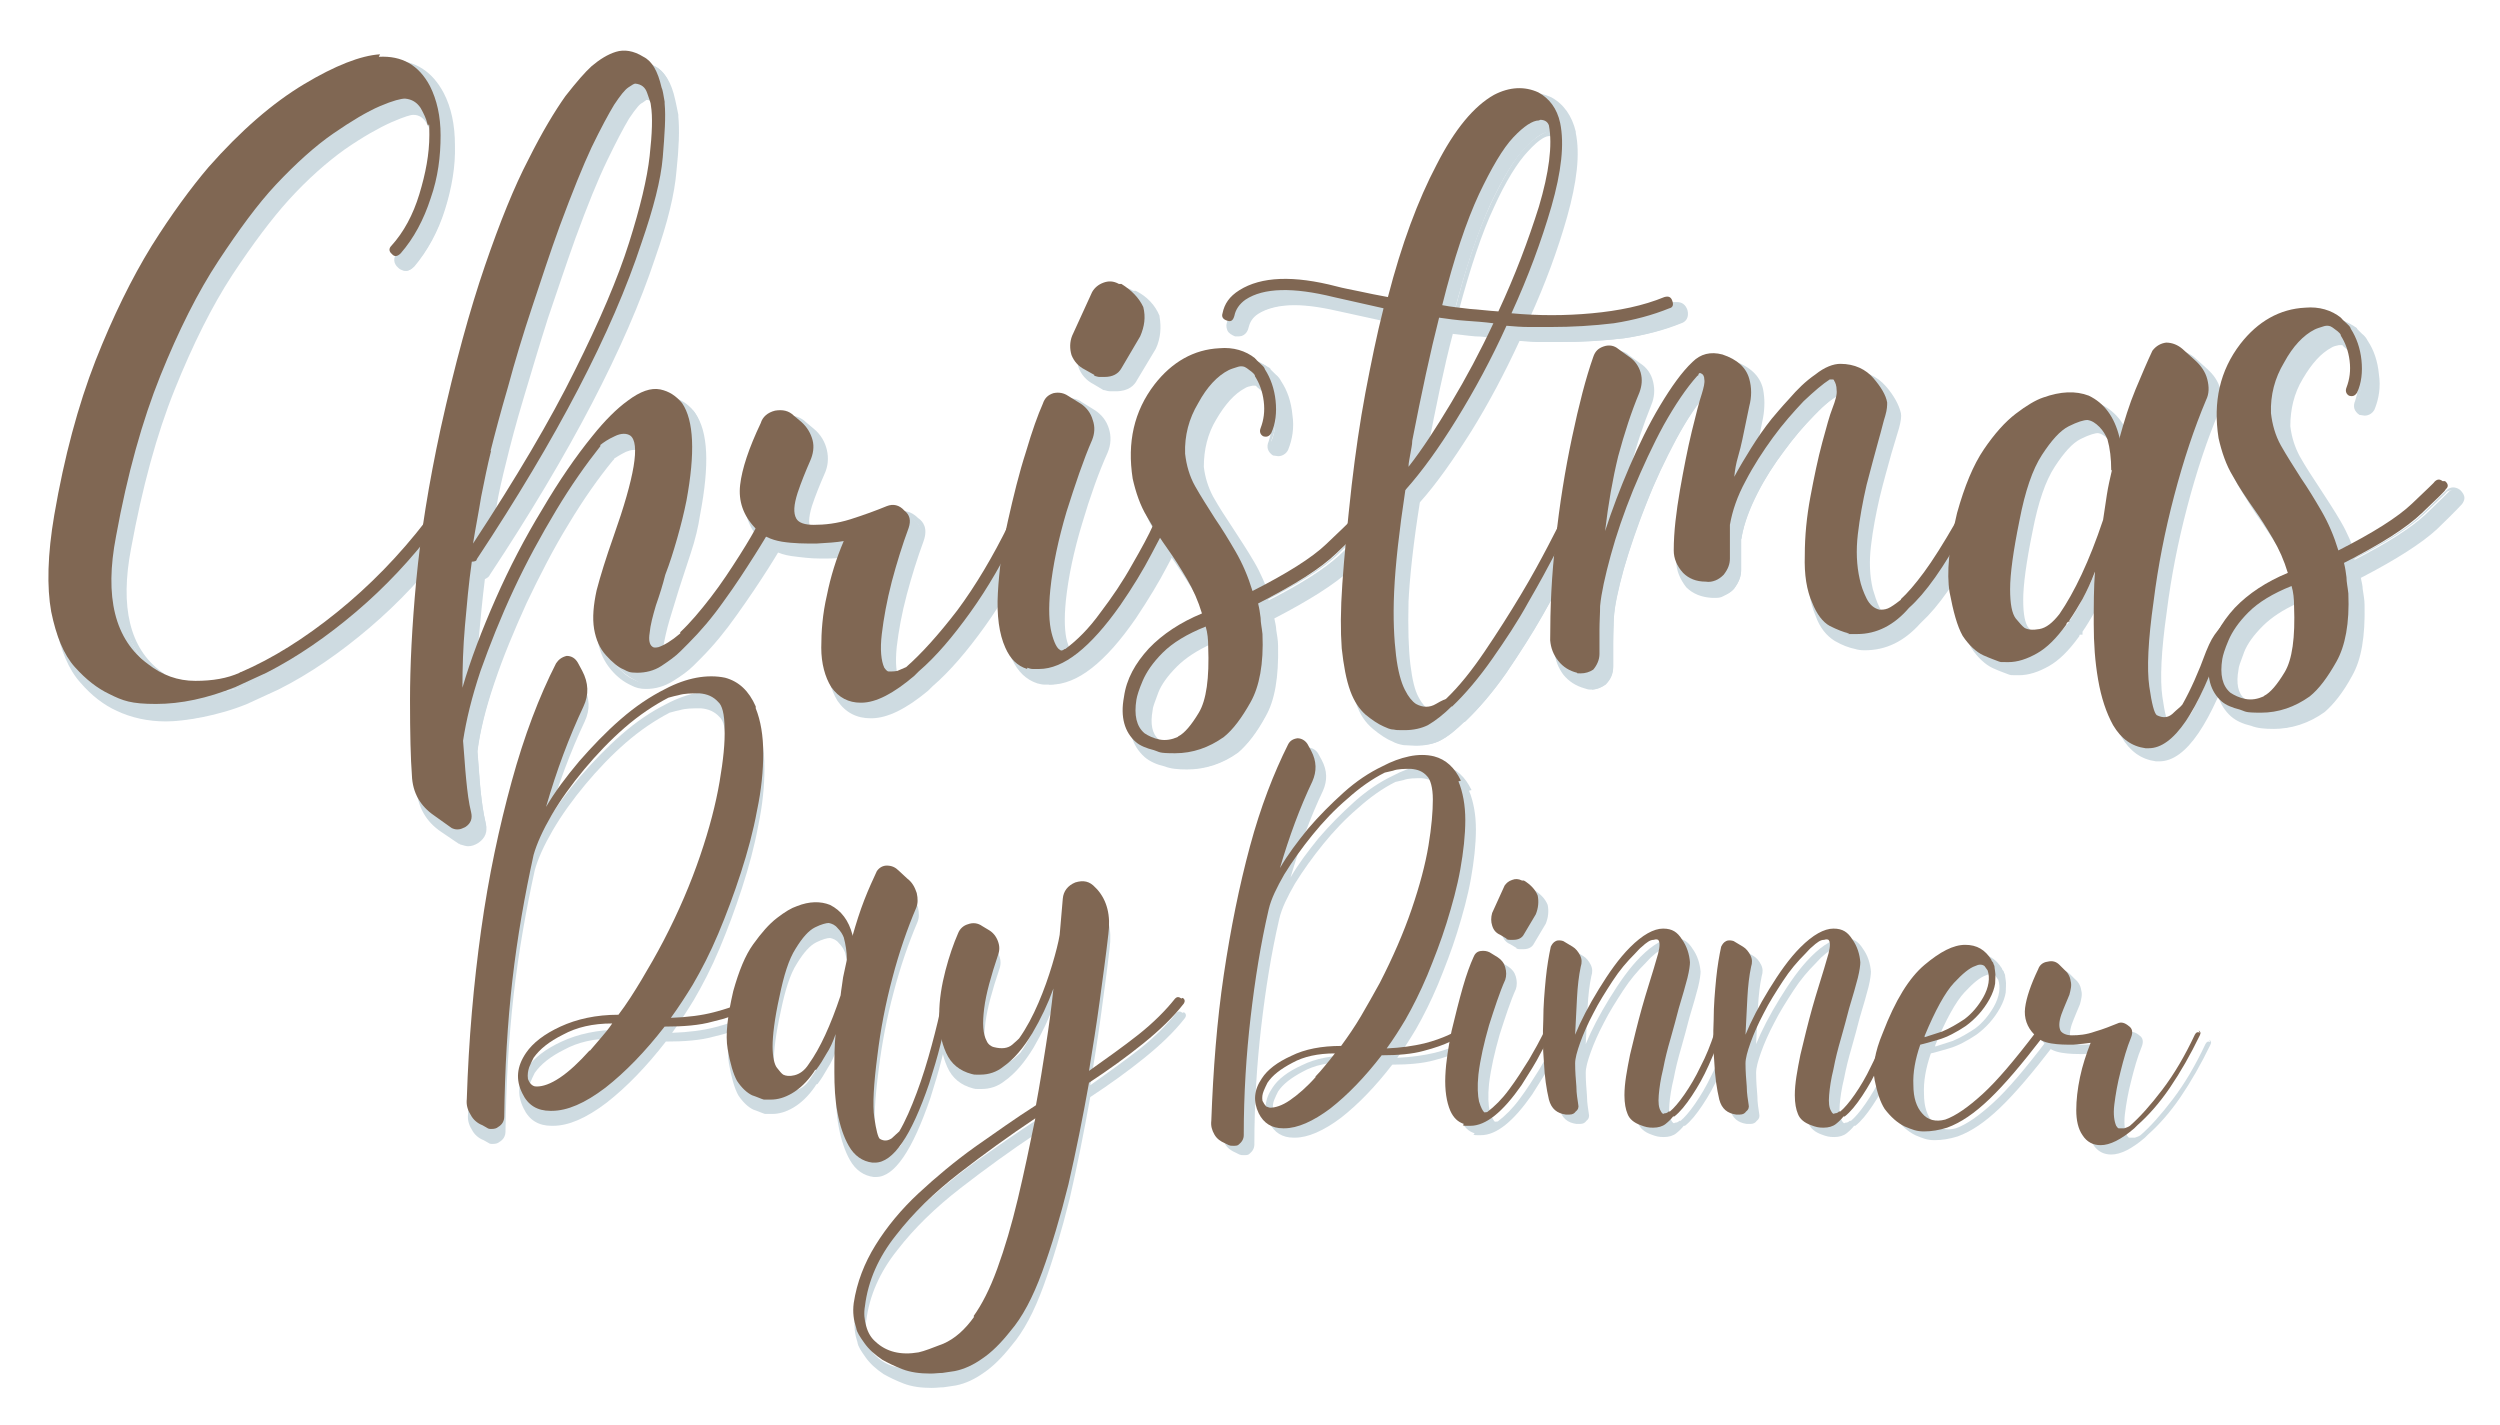 <?xml version="1.0" encoding="UTF-8"?> <svg xmlns="http://www.w3.org/2000/svg" id="Layer_1" version="1.1" viewBox="0 0 400.6 228.4"><defs><style> .st0 { stroke: #9db7c4; stroke-miterlimit: 10; stroke-width: .8px; } .st0, .st1 { fill: #9db7c4; } .st2 { fill: #806753; } .st3 { opacity: .5; } </style></defs><g class="st3"><path class="st1" d="M121.3,115.9c.8,2,1.2,4.4,1.2,7.2s-.3,5.9-1,9.2c-.6,3.3-1.5,6.6-2.6,10-1.1,3.4-2.3,6.6-3.6,9.7-1.3,3.1-2.7,5.8-4.1,8.2-1.1,1.8-2.2,3.5-3.5,5.3,2.7-.1,5-.4,6.9-.9,1.9-.5,3.4-1,4.4-1.5,1-.5,1.6-.8,1.6-.8.4-.4.7-.3.9.2.2.4.2.7-.2,1,0,0-.7.4-1.9.9-1.2.6-2.8,1.2-5,1.7-2.1.6-4.7.8-7.7.8h0c-3.1,4-6.3,7.3-9.5,9.8-3.3,2.5-6.1,3.7-8.6,3.7h-.2c-2.1,0-3.6-.9-4.5-2.8-1.1-2.2-.9-4.3.6-6.5,1.1-1.6,2.9-3,5.5-4.2,2.6-1.2,5.7-1.9,9.3-1.9,1.3-1.7,2.5-3.6,3.7-5.6,1.2-2,2.4-4.1,3.5-6.2,2.5-4.8,4.4-9.3,5.9-13.7,1.5-4.4,2.5-8.3,3.1-11.8.6-3.5.9-6.4.8-8.6,0-2.3-.4-3.7-1-4.2-.8-.9-1.8-1.3-3-1.4-1.3,0-2.4,0-3.4.3-1,.2-1.5.4-1.6.4-2.3,1.2-4.7,2.8-7,4.8-2.3,2-4.5,4.3-6.5,6.7-2,2.4-3.8,4.9-5.2,7.3-1.4,2.4-2.4,4.6-2.9,6.4h0c-1.4,6.4-2.6,13.1-3.4,20.1-.8,7-1.2,14.3-1.3,21.8,0,.7-.3,1.3-1,1.7-.2.2-.6.3-1,.3s-.5,0-.8-.2l-.7-.4c-.8-.3-1.5-.9-1.9-1.7-.5-.8-.7-1.6-.6-2.5.3-9.5,1.1-18.5,2.3-27.1,1.2-8.6,2.9-16.5,4.9-23.8,2-7.3,4.4-13.6,7.1-18.9.4-.6.9-1,1.7-1.2.8,0,1.4.4,1.8,1.1l.7,1.3c1,1.9,1.1,3.8.2,5.7-2.3,4.9-4.3,10.2-6,16.1,1.4-2.4,3.2-4.8,5.3-7.3,2.1-2.4,4.3-4.7,6.6-6.7,2.4-2.1,4.8-3.7,7.2-4.9h0c1.7-.9,3.4-1.5,5-1.8,1.6-.3,3.2-.3,4.6,0,2.2.6,3.8,2.1,4.9,4.6ZM94.7,170.8c.6-.7,1.2-1.4,1.8-2.1.6-.7,1.2-1.4,1.8-2.3-3.1,0-5.7.6-7.9,1.8-2.2,1.1-3.7,2.3-4.7,3.7-.2.4-.5,1-.7,1.5-.2.6-.3,1.2-.2,1.9.2.5.4.8.7,1,.3.2.5.2.7.2,1,0,2.2-.4,3.7-1.4,1.5-1,3.1-2.5,4.8-4.4Z"></path><path class="st1" d="M151.9,162.1c.3,0,.5.3.7.8,0,0-.2.7-.5,1.9-.3,1.3-.7,2.9-1.2,4.9-.5,2-1.1,4-1.8,6.2-2.9,8.5-5.8,12.7-8.7,12.7h-.4c-1.6-.2-2.9-1.1-3.8-2.7-.8-1.4-1.4-3.2-1.8-5.3s-.5-4.3-.5-6.5,0-4.3.2-6.1c-.4,1.2-.9,2.3-1.5,3.2-.5.9-1,1.7-1.6,2.5,0,0,0,0,0,0s0,0,0,0c-.2,0-.3.2-.4.4-1.1,1.6-2.3,2.7-3.5,3.4-1.2.7-2.3,1-3.4,1s-.8,0-1.1,0c-.4-.1-1-.4-1.9-.7-.8-.4-1.6-1.1-2.4-2.3-.6-1.1-1.1-2.8-1.5-5.1-.4-2.3,0-5.4.9-9.3.9-3.2,1.9-5.7,3.2-7.5s2.5-3.2,3.8-4.2c1.3-1,2.3-1.6,3.2-1.9,2-.8,3.8-.8,5.3-.2,1.8.9,3,2.5,3.6,4.8v.2c.6-2.1,1.2-4,1.9-5.8.7-1.8,1.4-3.3,2-4.6.4-.6,1-.9,1.6-.9.8,0,1.4.3,1.9.8l1.4,1.3c.8.6,1.2,1.4,1.5,2.3.2.9.2,1.7-.1,2.4-1.4,3.3-2.7,7-3.8,11.2-1.1,4.1-1.9,8.3-2.4,12.4-.6,4.6-.8,8-.5,10,.3,2,.6,3.2.9,3.4.7.4,1.3.3,1.9-.1.5-.5.9-.8,1.2-1.1,1-1.7,1.9-3.8,2.8-6.2.9-2.4,1.7-5,2.4-7.6s1.3-5,1.7-7.3c.1-.4.4-.5.9-.4ZM135.9,156.2c0-1.3-.2-2.5-.5-3.6-.2-.5-.5-1-1-1.5-.4-.5-.9-.7-1.4-.8-.4,0-1.2.2-2.2.7-1,.5-2,1.6-3.1,3.4-1.1,1.7-1.9,4.3-2.6,7.7-.8,3.6-1.1,6.3-1.1,8,0,1.7.3,2.9.7,3.4.4.5.7.9,1,1.1.4.2,1,.3,1.8.1.8-.2,1.6-.7,2.3-1.8,1.8-2.5,3.5-6.2,5.1-11,.1-1,.3-2,.4-2.9.2-1,.4-1.9.6-2.8Z"></path><path class="st1" d="M189.7,162.2c.4.2.4.6.2.9-1.7,2.2-3.9,4.3-6.5,6.4-2.6,2.1-5.5,4.2-8.7,6.3-1,5.6-2.1,11.1-3.3,16.3-1.3,5.2-2.7,9.9-4.2,14-1.5,4.1-3.2,7.3-5.1,9.5-1.5,1.9-3,3.4-4.5,4.4-1.4,1-2.9,1.7-4.4,2-.7.1-1.4.2-2,.3-.6,0-1.2.1-1.9.1-1.7,0-3.2-.2-4.5-.7-1.3-.5-2.3-1-3.2-1.5-1.2-.8-2.2-1.7-2.9-2.7-.7-1-1.2-1.7-1.3-2.4-.4-1.2-.6-2.5-.4-4,.5-3.3,1.7-6.4,3.5-9.3,1.8-2.9,4.1-5.7,6.9-8.3,2.8-2.6,5.8-5.1,9-7.4,3.3-2.3,6.5-4.6,9.8-6.7.6-3.2,1.1-6.4,1.6-9.6.5-3.2.9-6.2,1.2-9.1-.9,2.5-2,4.8-3.4,7.2-1.4,2.3-2.9,4.1-4.6,5.3-1.1.9-2.4,1.3-3.7,1.3s-.5,0-.7,0c-.2,0-.4,0-.7-.1-1.9-.5-3.3-1.6-4.1-3.4-.8-1.8-1.2-3.8-1.1-6.2,0-2.3.4-4.7,1-7,.6-2.3,1.3-4.3,2-5.9.3-.8.9-1.3,1.6-1.5.8-.3,1.6-.2,2.3.3l1,.6c.7.4,1.2,1,1.5,1.8.3.8.3,1.5,0,2.3-1.1,3.3-1.9,6.1-2.2,8.5-.3,2.4-.2,4.1.4,5.2.2.5.7.9,1.2,1,1.2.3,2.2.2,2.9-.4.7-.6,1-.9,1.1-1,0,0,0,0,0,0,1.2-1.7,2.2-3.6,3.1-5.7.9-2.1,1.6-4.1,2.2-6.1.6-2,1-3.6,1.2-4.8l.5-5.8c.1-1.2.8-2.1,2-2.6,1.3-.4,2.3-.2,3.2.8l.3.3c1.6,1.8,2.2,4.2,1.8,7.2-.4,3.5-.9,7.1-1.4,10.8-.5,3.7-1.1,7.4-1.7,11.1,2.8-2,5.5-3.9,7.9-5.8,2.4-1.9,4.4-3.9,5.9-5.8.3-.3.6-.3,1,0ZM156.2,213.3c1.3-1.8,2.6-4.3,3.8-7.6,1.2-3.3,2.3-7,3.3-11.2,1-4.2,1.9-8.5,2.8-12.9-4.2,2.8-8.2,5.7-12.2,8.8-4,3.1-7.4,6.4-10.1,9.9-2.8,3.5-4.5,7.3-5,11.4-.2,1.1-.1,2.2.2,3.2h0c.3,1.1.8,1.9,1.5,2.5,1.7,1.6,4,2.2,6.9,1.7.9-.2,2.2-.7,4-1.4,1.8-.8,3.4-2.2,4.9-4.3Z"></path></g><g class="st3"><path class="st1" d="M235.4,126.7c.7,1.7,1.1,3.8,1.1,6.2s-.3,5.1-.8,7.9c-.5,2.8-1.3,5.7-2.2,8.6-.9,2.9-2,5.7-3.1,8.4-1.1,2.6-2.3,5-3.5,7.1-.9,1.5-1.9,3.1-3,4.6,2.3-.1,4.3-.4,6-.8,1.6-.4,2.9-.9,3.8-1.3.9-.4,1.4-.7,1.4-.7.3-.3.6-.3.8.1.2.3.2.6-.2.8,0,0-.6.3-1.6.8-1,.5-2.4,1-4.3,1.5-1.8.5-4.1.7-6.7.7h0c-2.7,3.5-5.4,6.3-8.2,8.5-2.8,2.1-5.3,3.2-7.4,3.2h-.2c-1.8,0-3.1-.8-3.9-2.4-.9-1.9-.8-3.7.5-5.6.9-1.4,2.5-2.6,4.7-3.6,2.2-1.1,4.9-1.6,8-1.6,1.1-1.5,2.2-3.1,3.2-4.8,1-1.7,2-3.5,3-5.3,2.1-4.1,3.8-8,5.1-11.8,1.3-3.8,2.2-7.2,2.7-10.2.5-3,.7-5.5.7-7.4,0-1.9-.4-3.2-.9-3.7-.7-.8-1.5-1.1-2.6-1.2-1.1,0-2.1,0-2.9.3-.8.2-1.3.3-1.3.3-2,1-4,2.4-6,4.2-2,1.7-3.9,3.7-5.6,5.8-1.7,2.1-3.2,4.2-4.5,6.3-1.2,2.1-2.1,3.9-2.5,5.6h0c-1.3,5.6-2.2,11.3-2.9,17.3-.7,6-1.1,12.3-1.1,18.9,0,.6-.3,1.1-.8,1.5-.2.2-.5.2-.9.2s-.4,0-.7-.1l-.6-.3c-.7-.3-1.3-.7-1.7-1.4-.4-.7-.6-1.4-.5-2.2.3-8.2.9-16,2-23.4,1.1-7.4,2.5-14.3,4.2-20.6,1.7-6.3,3.8-11.7,6.1-16.3.3-.6.8-.9,1.5-1,.6,0,1.2.3,1.6.9l.6,1.1c.9,1.7.9,3.3.2,4.9-2,4.2-3.7,8.8-5.2,13.9,1.2-2.1,2.8-4.2,4.5-6.3,1.8-2.1,3.7-4,5.7-5.8,2-1.8,4.1-3.2,6.2-4.2h0c1.5-.8,2.9-1.3,4.3-1.6,1.4-.3,2.8-.3,4,0,1.9.5,3.3,1.8,4.3,3.9ZM212.4,174c.6-.6,1.1-1.2,1.6-1.8.5-.6,1-1.2,1.6-2-2.7,0-5,.5-6.8,1.5-1.9,1-3.2,2-4,3.2-.2.4-.4.8-.6,1.3-.2.5-.3,1-.2,1.6.2.4.4.7.6.9.3.1.5.2.6.2.8,0,1.9-.3,3.2-1.2,1.3-.9,2.7-2.1,4.2-3.8Z"></path><path class="st1" d="M236.3,181.6c-1-.3-1.7-1-2.2-2.1-.6-1.4-.9-3.3-.8-5.6.1-2.3.5-4.7,1-7.2.6-2.5,1.2-4.9,1.8-7,.6-2.1,1.2-3.7,1.7-4.8.2-.5.5-.9,1.1-1,.6-.1,1.1,0,1.5.2l1.3.8c.6.4,1,.9,1.2,1.6.2.7.2,1.4,0,2-.9,2-1.7,4.5-2.6,7.3-.8,2.8-1.4,5.4-1.7,7.9-.2,1.9-.1,3.4.1,4.3.3,1,.6,1.5.8,1.7,0,.1.3,0,.5,0h0c1.2-.9,2.4-2.1,3.5-3.6,1.2-1.6,2.2-3.2,3.2-4.8,1-1.7,1.7-3,2.2-4,0-.1.2-.2.3-.3.2,0,.3,0,.4,0,.4.2.5.5.3.8,0,0-.4.8-1.3,2.4-.8,1.6-1.9,3.3-3.1,5.2-3,4.3-5.7,6.5-8.2,6.5s-.4,0-.6,0c-.2,0-.4,0-.6-.1ZM243,151.9l-1-.6c-.7-.3-1.1-.8-1.3-1.5-.2-.6-.2-1.3,0-2l2-4.4c.3-.4.6-.7,1.2-.9.5-.2,1-.2,1.6.1h.3c1,.6,1.8,1.4,2.2,2.4.2,1,.1,2-.3,3l-1.9,3.2c-.3.6-.9.9-1.7.9s-.3,0-.5,0c-.2,0-.3,0-.6-.1Z"></path><path class="st1" d="M277.1,166.6c.2,0,.3.2.4.3,0,.2,0,.3,0,.4-.5,1.5-1.2,3.1-2,4.9-.8,1.8-1.7,3.4-2.7,4.9-1,1.5-1.9,2.6-2.8,3.3h-.2c-.3.4-.7.8-1.2,1.2-.5.4-1.2.6-2,.6s-1.2-.1-2-.4c-1.1-.4-1.8-1-2.1-1.8-.3-.7-.5-1.7-.5-3,0-1.9.4-4,.9-6.5.6-2.5,1.2-5,1.9-7.5.7-2.5,1.4-4.6,1.9-6.3l.7-2.4c.3-1.2.3-1.9,0-2.2-.2-.1-.4-.1-.7,0-.3,0-.6.1-.9.3-.3.2-.7.5-1,.8-.4.3-.7.7-1.1,1.1-1.3,1.3-2.5,2.7-3.6,4.4-1.1,1.7-2.2,3.4-3.1,5.2-.9,1.7-1.6,3.3-2.1,4.7-.5,1.4-.8,2.5-.8,3.3,0,1.3.1,2.5.2,3.7,0,1.2.2,2.1.3,2.9.1.4,0,.8-.4,1.1-.2.3-.5.5-1,.5h-.6c-1.4-.2-2.3-.9-2.7-2.4-.4-1.7-.7-3.7-.8-6-.2-2.2-.2-4.5-.1-6.8,0-2.3.2-4.5.4-6.6.2-2,.5-3.7.8-5.1.2-.4.4-.7.8-.9.4-.2.9-.1,1.2,0l1.5.9c.5.3.9.8,1.2,1.4.3.6.3,1.2.1,1.8-.3,1.4-.5,3.1-.6,5-.1,1.9-.2,3.9-.3,5.9.9-2.2,2.2-4.7,3.8-7.3s3.2-4.9,5-6.7c2-2,3.8-3,5.3-3s2.3.6,3,1.7c.8,1.1,1.2,2.4,1.3,3.7,0,.4-.1,1.3-.4,2.5-.3,1.2-.8,2.9-1.4,4.9-.4,1.5-.8,3.1-1.3,4.8-.5,1.7-.9,3.3-1.2,4.9-.4,1.6-.6,3-.7,4.2-.1,1.2,0,2,.3,2.5.2.4.4.6.6.4.3,0,.5-.1.7-.3,0,0,.1,0,.2,0,.6-.5,1.4-1.4,2.3-2.7.9-1.3,1.8-2.8,2.6-4.5.9-1.7,1.6-3.5,2.2-5.3.2-.3.5-.4.8-.3Z"></path><path class="st1" d="M304.4,166.6c.2,0,.3.2.4.3,0,.2,0,.3,0,.4-.5,1.5-1.2,3.1-2,4.9-.8,1.8-1.7,3.4-2.7,4.9-1,1.5-1.9,2.6-2.8,3.3h-.2c-.3.4-.7.8-1.2,1.2-.5.4-1.2.6-2,.6s-1.2-.1-2-.4c-1.1-.4-1.8-1-2.1-1.8-.3-.7-.5-1.7-.5-3,0-1.9.4-4,.9-6.5.6-2.5,1.2-5,1.9-7.5.7-2.5,1.4-4.6,1.9-6.3l.7-2.4c.3-1.2.3-1.9,0-2.2-.2-.1-.4-.1-.7,0-.3,0-.6.1-.9.3-.3.2-.7.5-1,.8-.4.3-.7.7-1.1,1.1-1.3,1.3-2.5,2.7-3.6,4.4-1.1,1.7-2.2,3.4-3.1,5.2-.9,1.7-1.6,3.3-2.1,4.7-.5,1.4-.8,2.5-.8,3.3,0,1.3.1,2.5.2,3.7,0,1.2.2,2.1.3,2.9.1.4,0,.8-.4,1.1-.2.3-.5.5-1,.5h-.6c-1.4-.2-2.3-.9-2.7-2.4-.4-1.7-.7-3.7-.8-6-.2-2.2-.2-4.5-.1-6.8,0-2.3.2-4.5.4-6.6.2-2,.5-3.7.8-5.1.2-.4.4-.7.8-.9.4-.2.9-.1,1.2,0l1.5.9c.5.3.9.8,1.2,1.4.3.6.3,1.2.1,1.8-.3,1.4-.5,3.1-.6,5-.1,1.9-.2,3.9-.3,5.9.9-2.2,2.2-4.7,3.8-7.3s3.2-4.9,5-6.7c2-2,3.8-3,5.3-3s2.3.6,3,1.7c.8,1.1,1.2,2.4,1.3,3.7,0,.4-.1,1.3-.4,2.5-.3,1.2-.8,2.9-1.4,4.9-.4,1.5-.8,3.1-1.3,4.8-.5,1.7-.9,3.3-1.2,4.9-.4,1.6-.6,3-.7,4.2-.1,1.2,0,2,.3,2.5.2.4.4.6.6.4.3,0,.5-.1.7-.3,0,0,.1,0,.2,0,.6-.5,1.4-1.4,2.3-2.7.9-1.3,1.8-2.8,2.6-4.5.9-1.7,1.6-3.5,2.2-5.3.2-.3.5-.4.8-.3Z"></path><path class="st1" d="M328.8,166.7c.3.2.3.5.2.9-3.3,4.3-6.1,7.6-8.5,9.9-2.4,2.3-4.6,3.8-6.8,4.6,0,0,0,0,0,0h0c-1.3.4-2.5.6-3.7.6s-1.9-.3-3.1-.8c-1.2-.6-2.2-1.5-3.2-2.8-.7-1.1-1.2-2.6-1.6-4.6-.4-2,0-4.5,1.3-7.6,2-5.2,4.2-8.8,6.7-10.9,2.5-2.1,4.6-3.2,6.5-3.2s3.2.8,4.2,2.4c0,.2.2.3.3.5,0,.2.2.4.2.6,0,.3.1.6.1.8.1.5,0,1.2,0,1.9-.1.7-.4,1.6-.9,2.5-1,1.8-2.3,3.2-3.8,4.3-1.5,1-3,1.8-4.4,2.2-1.4.4-2.4.7-2.9.8-.8,2.3-1.2,4.5-1.1,6.5,0,2,.5,3.5,1.4,4.5.9,1.1,2.2,1.4,3.7,1h0c1.7-.6,3.7-2,6-4.1,2.3-2.1,5.1-5.4,8.6-10,.3-.3.5-.3.8-.2ZM310.1,167.4v.3c.6-.2,1.6-.5,2.8-.9,1.2-.5,2.4-1.2,3.6-2,1.2-.9,2.2-2.1,3-3.5.9-1.6,1.1-3.1.7-4.3l-.5-.7c-.4-.3-.9-.3-1.5,0-.9.3-2,1.2-3.4,2.7-1.4,1.5-3,4.4-4.7,8.5Z"></path><path class="st1" d="M354,166.6c.3.2.4.4.2.8-1.5,3.1-3.1,5.9-4.8,8.4-1.7,2.5-3.5,4.5-5.2,6,0,0-.1.1-.2.2,0,0-.1.1-.3.3-2.1,1.8-3.9,2.7-5.4,2.7h0c-1.2,0-2.2-.5-2.9-1.6-.7-1-1-2.4-1-4,0-1.6.2-3.4.6-5.3.4-1.9,1-3.7,1.7-5.5-.7.1-1.6.2-2.8.3-1.1,0-2.3,0-3.5-.2-1.2-.2-2.1-.6-2.7-1.4-1.2-1.2-1.7-2.7-1.5-4.3.2-1.6.9-3.7,2.1-6.2.2-.6.7-1.1,1.5-1.2.8-.2,1.4,0,1.9.5l.7.7c.6.5,1,1.1,1.1,1.9.2.7,0,1.4-.2,2.2-.4,1-.9,2.1-1.3,3.2-.4,1.2-.4,2-.1,2.6.3.4.9.7,1.8.7,1.1,0,2.3-.1,3.7-.6,1.4-.4,2.6-.9,3.6-1.3.6-.3,1.2-.1,1.8.4.6.4.7,1,.4,1.8-.7,1.7-1.2,3.5-1.7,5.5-.5,1.9-.8,3.7-1,5.3-.2,1.6,0,2.7.3,3.4.2.3.3.4.4.4.3,0,.6,0,.9,0,.3-.1.6-.2.9-.4,1.6-1.4,3.3-3.3,5.2-5.8,1.9-2.5,3.6-5.4,5.2-8.8.2-.4.5-.5.8-.3Z"></path></g><g><g class="st3"><g><path class="st1" d="M26.5,115.3c-2.8,0-5.4-.5-7.7-1.6-1.9-.9-3.8-2.4-5.6-4.4-1.8-2.1-3.1-5.2-3.9-9.1-.7-4-.6-9.2.5-15.7,1.6-9.3,3.9-17.6,6.6-24.8,2.8-7.1,5.8-13.3,9-18.4,3.2-5.1,6.3-9.4,9.2-12.6,5.2-5.9,10.4-10.4,15.4-13.3,5-3,9.2-4.6,12.4-4.8.3,0,.5,0,.8,0,3.5,0,6.1,1.7,7.8,4.9,1.1,2.2,1.7,4.9,1.7,8.1h0c0,3.4-.4,6.8-1.6,10.3-1.1,3.5-2.8,6.5-4.9,8.9-.4.4-.8.6-1.1.6s-.6-.1-.9-.4c-.6-.6-.7-1.3-.2-1.9,1.9-2.2,3.4-4.9,4.4-8.2,1-3.2,1.5-6.4,1.5-9.3s-.2-1.3-.3-1.6c-.2-.8-.6-1.6-1.1-2.4-.5-.8-1.2-1.2-2.2-1.3,0,0,0,0-.1,0-.4,0-1.4.2-3.7,1.2-2.1.9-4.6,2.4-7.5,4.4-2.9,2-5.9,4.7-9.1,8.2-2.8,3.1-5.9,7.1-9.2,12.1-3.2,5-6.4,11.1-9.2,18.4-2.9,7.2-5.3,15.8-7,25.6-1.9,9.6-.2,16.3,4.9,20.1,2.2,1.8,4.7,2.7,7.3,2.7s4.9-.4,6.8-1.2c0-.1.2-.2.4-.2,5-2.2,10.2-5.4,15.3-9.5,5.1-4.1,9.9-9,14.2-14.6.4-.4.7-.5,1-.5s.6.1.9.3c.4.3.6.7.6,1,0,.3-.1.6-.4.9-3.7,4.9-7.9,9.4-12.6,13.4-4.7,4-9.5,7.3-14.5,9.8l-3.8,1.7-1.3.6c-4.6,1.8-8.9,2.8-12.9,2.8Z"></path><path class="st1" d="M63.2,10.8c3.3,0,5.8,1.6,7.4,4.7,1.1,2.2,1.7,4.8,1.7,7.9h0c0,3.3-.4,6.7-1.6,10.1-1.1,3.4-2.7,6.4-4.8,8.8-.3.3-.6.4-.8.4s-.4,0-.6-.3c-.5-.4-.5-.9-.1-1.3,2-2.2,3.5-5,4.5-8.3,1-3.3,1.6-6.4,1.6-9.5s-.1-.8-.3-1.7c-.2-.9-.6-1.7-1.1-2.6-.6-.9-1.4-1.4-2.5-1.5,0,0-.1,0-.2,0-.7,0-2,.4-3.8,1.3-2.1.9-4.6,2.4-7.5,4.4-2.9,2-6,4.8-9.2,8.2-2.9,3.1-5.9,7.2-9.2,12.2-3.3,5-6.4,11.2-9.3,18.4-2.9,7.2-5.3,15.8-7.1,25.7-1.9,9.8-.2,16.6,5.1,20.5,2.3,1.8,4.8,2.7,7.6,2.7s5.1-.4,7.1-1.3c0,0,0-.1.2-.1,5.1-2.2,10.2-5.4,15.4-9.6,5.2-4.2,10-9.1,14.3-14.7.2-.2.4-.3.7-.3s.4,0,.7.2c.5.4.5.9.1,1.3-3.7,4.9-7.9,9.4-12.6,13.4-4.7,4-9.5,7.3-14.4,9.8l-3.7,1.7-1.3.6c-4.5,1.8-8.7,2.7-12.7,2.7s-5.3-.5-7.5-1.6c-1.9-.9-3.7-2.3-5.5-4.3-1.8-2-3-5-3.8-8.9-.7-3.9-.6-9.1.5-15.5,1.6-9.3,3.8-17.5,6.6-24.7,2.8-7.1,5.8-13.2,9-18.4,3.2-5.1,6.3-9.3,9.1-12.6,5.2-5.9,10.3-10.3,15.3-13.3,5-3,9.1-4.6,12.2-4.8.3,0,.5,0,.7,0M63.2,10h0c-.3,0-.5,0-.8,0-3.2.2-7.4,1.8-12.5,4.9-5.1,3-10.3,7.5-15.5,13.4-2.9,3.3-6,7.6-9.2,12.7-3.3,5.1-6.3,11.4-9.1,18.5-2.8,7.2-5,15.5-6.7,24.8-1,6.5-1.2,11.8-.5,15.8.8,4.1,2.1,7.2,4,9.3,1.8,2.1,3.8,3.6,5.8,4.5,2.3,1.1,5,1.7,7.9,1.7s8.4-.9,13-2.8h0s0,0,0,0l1.3-.6,3.7-1.7c5-2.5,9.9-5.9,14.6-9.9,4.7-4,9-8.6,12.7-13.5.4-.4.5-.9.5-1.2,0-.5-.3-.9-.7-1.3h0s0,0,0,0c-.4-.3-.8-.4-1.1-.4s-.8.1-1.3.6c-4.3,5.6-9,10.5-14.2,14.6-5.1,4.1-10.2,7.2-15.1,9.4-.2,0-.4.1-.6.3-1.8.7-4,1.1-6.5,1.1s-4.9-.9-7.1-2.6c-5-3.7-6.6-10.3-4.8-19.7,1.8-9.8,4.1-18.3,7-25.5,2.9-7.2,6-13.4,9.2-18.3,3.3-5,6.3-9,9.1-12.1,3.1-3.4,6.2-6.1,9-8.1,2.9-2,5.4-3.4,7.4-4.3,2.3-1,3.2-1.2,3.5-1.2,0,0,0,0,0,0,.9,0,1.5.4,2,1.1.5.8.9,1.6,1,2.3.3,1.1.3,1.4.3,1.5,0,2.9-.5,6-1.5,9.2-1,3.2-2.5,5.9-4.4,8-.6.8-.6,1.7.2,2.4.4.4.9.5,1.2.5.5,0,.9-.2,1.4-.7h0s0,0,0,0c2.1-2.5,3.8-5.6,4.9-9.1,1.1-3.5,1.7-7,1.6-10.3h0c0-3.3-.6-6.1-1.8-8.4-1.8-3.4-4.5-5.2-8.1-5.2h0Z"></path></g><g><path class="st1" d="M75,135.2c-.2,0-.5,0-1.2-.3h0s-2.9-2-2.9-2c-2.3-1.5-3.6-3.8-3.8-6.8-.2-2.6-.3-6.6-.3-12,0-5.3.3-11.8,1-19.2.7-7.5,2-15.6,3.9-24.3,2.3-10.3,4.7-19.1,7.1-26.2,2.4-7.1,4.8-12.8,7-17.2,2.2-4.3,4.2-7.8,6-10.1,1.8-2.3,3.2-4,4.3-4.9,1.3-1.1,2.7-2,4-2.4.4-.1.9-.2,1.4-.2,1,0,2.2.3,3.4,1,1.5.7,2.5,2.5,3.1,5.2.1.4.3,1.2.5,2.3v.3c.2,2.1,0,4.9-.3,8.6-.3,3.7-1.5,8.2-3.4,13.8-4.6,14.2-13.6,31.3-26.5,50.8,0,.2-.3.4-.8.5-.4,3.2-.8,6.6-1,10-.2,2.4-.3,4.7-.3,7.1,1.2-3.7,2.7-7.6,4.5-11.6,2.2-4.9,4.7-9.8,7.5-14.4,2.7-4.6,5.4-8.6,8-11.8,2-2.5,3.9-4.5,5.8-5.8,1.7-1.3,3.3-2,4.7-2s.5,0,.8,0c1.5.3,2.7,1.1,3.7,2.3,2,2.9,2.2,8.2.8,15.9-.4,2-.9,4.1-1.5,6.2-.6,2.1-1.3,4-1.9,5.8-.4,1.6-.9,3.3-1.4,4.9-.5,1.7-.9,3.2-1,4.4-.2,1.4,0,1.7.2,1.8,0,0,.1.1.4.1s.2,0,.4,0c.8-.2,1.9-.9,3.2-2v-.4h.3c1.5-1.5,3.2-3.3,4.8-5.5,1.6-2.2,3.2-4.4,4.6-6.7,1.4-2.2,2.5-4.1,3.2-5.5.4-.6.8-.8,1.1-.8s.5,0,.8.3c.3.1.6.4.7.7.1.4,0,.8-.2,1.3-.3.5-1.1,1.9-2.5,4.1-1.4,2.2-3,4.6-4.9,7.3-1.9,2.7-3.8,4.9-5.8,6.8l-1.3,1.3c-.8.8-1.8,1.6-3.1,2.4-1.3.8-2.7,1.2-4.2,1.2s-1.6-.2-2.3-.6c-1-.5-2-1.3-3-2.4-1-1.2-1.7-2.6-2-4.4-.3-1.9-.1-4,.4-6.3.6-2.3,1.4-5.1,2.7-8.6,4.4-12.3,3.7-15.2,2.8-15.8-.2-.1-.4-.2-.7-.2s-.9.1-1.4.4c-1,.5-1.7.9-2.1,1.3,0,0,0,.2-.1.2h0c-2.3,2.9-4.7,6.4-7.1,10.4-2.4,3.9-4.6,8.2-6.7,12.7-2.1,4.4-3.8,8.8-5.2,13-1.4,4.2-2.3,7.9-2.7,11.1.2,2.1.3,4.2.5,6.2.2,1.9.4,3.7.8,5.2.3,1.1,0,2-1.1,2.8-.4.3-.9.4-1.4.4ZM103.5,15.5c0,0-.3.1-.9.5-.4.3-1,.9-2.2,2.7-1,1.5-2.2,3.7-3.6,6.7-1.4,3-3.1,7.3-5.1,12.5-1.4,3.9-2.9,8.1-4.4,12.8-1.5,4.5-2.8,8.8-3.9,12.8-1.2,4-2.1,7.4-2.8,10.3-.6,2.4-1.1,4.9-1.6,7.4-.3,1.9-.6,3.7-1,5.6,6.4-9.9,11.5-18.6,15.3-26,3.9-7.9,6.9-14.7,8.7-20.4,1.8-5.6,2.9-10.2,3.3-13.8.4-3.5.5-6.2.2-8,0-.4-.3-1-.6-1.9-.2-.8-.7-1.1-1.5-1.2Z"></path><path class="st1" d="M101.4,10.1c1,0,2,.3,3.2,1,1.4.7,2.3,2.3,2.9,4.9.2.4.3,1.2.5,2.3v.3c.2,2.1,0,4.9-.3,8.6-.3,3.6-1.5,8.2-3.4,13.7-4.7,14.3-13.5,31.2-26.4,50.7,0,.3-.4.4-.8.4-.5,3.5-.8,6.9-1.1,10.3-.3,3.4-.4,6.7-.4,9.9,1.3-4.5,3.1-9.2,5.3-14.2,2.2-5,4.7-9.8,7.5-14.4,2.7-4.6,5.4-8.5,8-11.7,2-2.5,3.9-4.4,5.7-5.7,1.7-1.3,3.2-1.9,4.5-1.9s.5,0,.7,0c1.4.3,2.5,1,3.5,2.2,1.9,2.8,2.1,8,.7,15.6-.4,2-.9,4-1.5,6.1-.6,2.1-1.2,4-1.9,5.8-.4,1.6-.9,3.2-1.5,4.9-.5,1.7-.9,3.2-1,4.4-.2,1.2,0,1.9.4,2.2.1.1.3.2.6.2s.3,0,.4,0c.9-.3,2.1-1,3.5-2.2h0c0-.1,0-.1,0-.1s0,0,0-.1c1.6-1.5,3.2-3.4,4.9-5.6,1.7-2.2,3.2-4.5,4.6-6.7,1.4-2.2,2.5-4.1,3.2-5.5.2-.4.5-.6.8-.6.2,0,.4,0,.6.2.6.3.7.7.4,1.4-.3.5-1.1,1.9-2.5,4.1-1.4,2.2-3,4.7-4.9,7.3-1.9,2.7-3.8,4.9-5.7,6.8,0,0-.5.5-1.3,1.3-.8.8-1.8,1.5-3,2.3-1.2.8-2.6,1.1-3.9,1.1s-1.5-.2-2.1-.5c-1-.4-1.9-1.2-2.9-2.3-1-1.1-1.6-2.5-1.9-4.2-.3-1.8-.1-3.9.4-6.2.6-2.3,1.5-5.2,2.7-8.6,3.4-9.6,4.3-15,2.7-16.2-.3-.2-.6-.3-1-.3-.4,0-1,.1-1.6.4-1.1.5-1.8,1-2.3,1.4,0,0,0,.1,0,.1s0,0,0,.1c-2.3,2.9-4.7,6.3-7.1,10.3-2.4,4-4.7,8.2-6.8,12.7-2.1,4.5-3.8,8.8-5.3,13-1.4,4.2-2.3,7.9-2.8,11.2.2,2.2.3,4.3.5,6.2.2,2,.4,3.7.8,5.3.2.9,0,1.7-.9,2.3-.4.2-.8.4-1.2.4s-.5,0-1-.2l-2.8-2c-2.2-1.5-3.5-3.6-3.6-6.5-.2-2.6-.3-6.6-.3-12,0-5.4.3-11.7,1-19.2.7-7.4,2-15.5,3.9-24.3,2.3-10.4,4.7-19.1,7.1-26.1,2.4-7,4.7-12.7,7-17.1,2.2-4.4,4.2-7.7,5.9-10.1,1.8-2.3,3.2-3.9,4.2-4.8,1.3-1.1,2.6-1.9,3.9-2.3.4-.1.8-.2,1.3-.2M77.5,88.8c6.9-10.5,12.4-19.8,16.3-27.7,4-8,6.9-14.8,8.7-20.5,1.8-5.7,2.9-10.3,3.3-13.9.4-3.6.5-6.3.2-8.1,0-.4-.3-1.1-.6-2-.3-.9-.9-1.4-1.9-1.5-.2,0-.5.2-1.1.6-.6.4-1.3,1.3-2.3,2.8-.9,1.5-2.1,3.7-3.6,6.8-1.4,3-3.1,7.2-5.1,12.6-1.5,4.1-2.9,8.4-4.4,12.9-1.5,4.5-2.8,8.8-3.9,12.9-1.2,4.1-2.1,7.5-2.8,10.3-.6,2.4-1.1,4.9-1.6,7.4-.4,2.5-.9,5-1.3,7.5M101.4,9.3c-.5,0-1,0-1.5.2-1.4.5-2.8,1.3-4.2,2.5-1.1.9-2.5,2.6-4.3,4.9-1.8,2.4-3.8,5.8-6,10.2-2.2,4.3-4.6,10.1-7,17.2-2.4,7.1-4.8,15.9-7.1,26.2-1.9,8.7-3.2,16.9-3.9,24.4-.7,7.4-1,13.9-1,19.3,0,5.4.2,9.4.3,12,.2,3.1,1.6,5.5,4,7.1l2.8,1.9h.1c0,0,.1.1.1.1.7.2,1,.3,1.3.3.6,0,1.1-.2,1.6-.5,1.2-.8,1.6-1.9,1.2-3.2-.3-1.5-.6-3.3-.8-5.2-.2-1.9-.3-4-.5-6.2.4-3.2,1.3-6.9,2.7-11,1.4-4.2,3.2-8.5,5.2-12.9,2.1-4.4,4.3-8.7,6.7-12.6,2.4-4,4.8-7.4,7.1-10.2l.2-.2h0c0,0,0,0,0-.1.3-.2.9-.6,1.9-1.1.5-.2.9-.3,1.2-.3.2,0,.4,0,.5.1.4.3,1.6,2.5-3,15.3-1.3,3.6-2.1,6.4-2.7,8.7-.6,2.4-.7,4.6-.5,6.5.3,1.8,1,3.3,2.1,4.6,1,1.2,2.1,2,3.2,2.5.7.4,1.5.6,2.4.6,1.5,0,3-.4,4.4-1.3,1.3-.8,2.4-1.6,3.2-2.4l1.2-1.2h0c2-2,3.9-4.3,5.8-7,2-2.8,3.6-5.2,5-7.4,1.4-2.2,2.2-3.6,2.5-4.2.3-.6.3-1.1.2-1.6-.1-.3-.3-.7-.9-.9-.3-.2-.6-.3-.9-.3s-1,.2-1.5,1c-.8,1.4-1.8,3.2-3.2,5.4-1.4,2.3-2.9,4.5-4.6,6.7-1.6,2.1-3.2,3.9-4.6,5.4h-.5v.6c-1.2,1-2.1,1.6-2.9,1.8,0,0-.2,0-.3,0s-.1,0-.1,0h0s0,0,0,0c0,0-.2-.3,0-1.4.2-1.2.5-2.6,1-4.3.5-1.6,1-3.3,1.5-4.9.6-1.8,1.2-3.7,1.9-5.8.7-2.1,1.2-4.2,1.5-6.2,1.5-7.9,1.3-13.2-.8-16.2h0s0,0,0,0c-1.1-1.3-2.4-2.2-4-2.5-.3,0-.6,0-.9,0-1.5,0-3.2.7-5,2-1.9,1.3-3.8,3.3-5.9,5.9-2.6,3.2-5.3,7.2-8,11.8-2.7,4.6-5.3,9.5-7.5,14.5-1.4,3.1-2.6,6.1-3.7,9,0-1.5.1-2.9.3-4.4.3-3.3.6-6.5,1-9.7.4-.2.7-.4.8-.7,12.9-19.5,21.8-36.6,26.5-50.8,2-5.7,3.1-10.2,3.4-13.9.4-3.7.5-6.6.3-8.7v-.2h0c0,0,0-.1,0-.1-.2-1.1-.4-1.9-.5-2.4-.6-2.8-1.7-4.6-3.3-5.4-1.2-.7-2.4-1.1-3.5-1.1h0ZM78.9,85.1c.2-1.2.4-2.4.6-3.6.4-2.5,1-5,1.6-7.4.7-2.9,1.6-6.3,2.8-10.3,1.2-4,2.5-8.4,3.9-12.8,1.6-4.7,3-8.9,4.4-12.8,1.9-5.2,3.6-9.4,5.1-12.5,1.4-2.9,2.6-5.2,3.5-6.7,1.2-1.8,1.8-2.4,2.1-2.5.4-.3.6-.4.7-.5.6,0,.9.4,1.1.9.3.9.5,1.5.5,1.9.3,1.7.2,4.4-.2,7.9-.4,3.5-1.5,8.2-3.3,13.7-1.8,5.6-4.7,12.5-8.6,20.3-3.5,7-8.3,15.2-14.2,24.3h0Z"></path></g><g><path class="st1" d="M139.6,114.6c-2,0-3.7-.9-5-2.6-1.1-1.7-1.7-3.9-1.7-6.6,0-2.6.2-5.4.9-8.5.6-2.8,1.4-5.6,2.4-8.1-1,.1-2.3.2-3.8.3-.4,0-.7,0-1.1,0-1.5,0-3-.1-4.5-.4-1.9-.3-3.5-1.1-4.6-2.3-2-2.1-2.8-4.5-2.5-7.2.3-2.6,1.4-6,3.3-10,.4-1.1,1.2-1.9,2.6-2.2.3,0,.6,0,.9,0,.9,0,1.7.3,2.4,1l1.2,1c1,.8,1.6,1.9,1.9,3.2.3,1.2.2,2.5-.4,3.7-.7,1.5-1.4,3.2-2,5.1-.6,1.7-.7,3-.2,3.7.3.6,1.2.9,2.5.9.2,0,.4,0,.6,0,1.5,0,3.3-.3,5.2-.9,2.2-.7,4.1-1.4,5.7-2.1.4-.2.8-.2,1.1-.2.8,0,1.5.3,2.1,1,.7.5,1.4,1.5.8,3.3-1,2.7-2,5.6-2.7,8.6-.8,3-1.3,5.8-1.6,8.3-.2,2.4-.1,4.2.4,5.2.2.4.3.4.4.4.2,0,.3,0,.4,0h0c.2,0,.5,0,.8-.2.5-.2.9-.4,1.3-.6,2.4-2.1,5.2-5.2,8-9,2.9-3.9,5.7-8.6,8.3-13.9.3-.6.7-.9,1.2-.9s.4,0,.6.2c.7.3.9,1,.6,1.8-2.4,5-5,9.5-7.7,13.4-2.8,4-5.6,7.2-8.3,9.6l-.7.7c-3.4,2.9-6.3,4.4-8.8,4.4h-.1Z"></path><path class="st1" d="M126.7,67.4c.8,0,1.5.3,2.1.9l1.2,1c.9.8,1.5,1.8,1.8,2.9.3,1.1.1,2.3-.4,3.4-.7,1.6-1.4,3.3-2,5.1-.6,1.9-.7,3.2-.2,4.1.4.7,1.4,1,2.8,1,.2,0,.4,0,.6,0,1.6,0,3.3-.3,5.3-.9,2.2-.7,4.1-1.4,5.8-2.1.3-.1.7-.2,1-.2.7,0,1.3.3,1.9.9.9.7,1.1,1.6.7,2.8-1,2.7-1.9,5.6-2.7,8.6-.8,3.1-1.3,5.9-1.6,8.4-.3,2.5-.1,4.3.4,5.4.3.4.5.6.7.6.1,0,.3,0,.4,0,.3,0,.6,0,.9-.2.5-.2.9-.4,1.4-.6,2.5-2.2,5.2-5.2,8.2-9.1,2.9-3.9,5.7-8.6,8.3-13.9.2-.4.5-.6.9-.6.1,0,.3,0,.5.1.5.3.6.7.4,1.3-2.3,4.9-4.9,9.4-7.7,13.3-2.8,3.9-5.5,7.1-8.3,9.5,0,0-.2.2-.3.3,0,0-.2.2-.4.4-3.3,2.8-6.1,4.3-8.5,4.3h-.1c-1.9,0-3.5-.8-4.7-2.5-1-1.6-1.6-3.8-1.6-6.3,0-2.6.2-5.4.9-8.4.6-3,1.5-5.9,2.7-8.7-1.1.2-2.6.3-4.4.4-.3,0-.7,0-1,0-1.5,0-3-.1-4.5-.4-1.8-.3-3.3-1-4.3-2.2-1.9-2-2.7-4.3-2.4-6.9.3-2.6,1.4-5.9,3.3-9.9.3-1,1.1-1.7,2.3-2,.3,0,.6,0,.8,0M126.7,66.6c-.3,0-.7,0-1,.1-1.5.3-2.5,1.2-2.9,2.4-1.9,4-3.1,7.4-3.4,10.1-.3,2.8.5,5.4,2.6,7.5,1.1,1.2,2.7,2.1,4.8,2.4,1.5.2,3.1.4,4.6.4s.7,0,1.1,0c1.2,0,2.2-.1,3.1-.2-.9,2.4-1.6,4.9-2.2,7.6-.6,3.1-.9,6-.9,8.6,0,2.7.6,5,1.7,6.8h0s0,0,0,0c1.3,1.9,3.1,2.8,5.3,2.8h.1c2.6,0,5.6-1.5,9.1-4.4h0s0,0,0,0l.4-.4.3-.3c2.8-2.4,5.6-5.7,8.4-9.6,2.8-3.9,5.4-8.4,7.7-13.4.5-1,.2-1.9-.7-2.4-.3-.1-.5-.2-.8-.2-.4,0-1.1.2-1.6,1h0s0,0,0,0c-2.6,5.3-5.3,9.9-8.2,13.8-2.8,3.8-5.5,6.9-8,9-.4.2-.7.4-1.2.5-.2,0-.4.1-.6.1s-.2,0-.2,0c0,0,0-.1-.2-.2-.3-.7-.6-2.1-.3-5,.3-2.5.8-5.3,1.6-8.3.8-3,1.7-5.9,2.7-8.6.7-2,0-3.1-.9-3.7-.7-.7-1.5-1.1-2.4-1.1s-.9,0-1.3.3c-1.6.7-3.6,1.4-5.7,2.1-1.9.6-3.6.9-5,.9s-.4,0-.6,0c-.8,0-1.9-.1-2.2-.7-.3-.4-.4-1.4.2-3.4.6-1.8,1.3-3.5,2-5.1.6-1.3.7-2.6.4-3.9-.3-1.3-1-2.5-2.1-3.4l-1.2-1c-.7-.7-1.6-1.1-2.7-1.1h0Z"></path></g><g><path class="st1" d="M168.3,109.5c-.4,0-.7,0-1,0-.3,0-.7-.1-1-.2-1.7-.6-2.9-1.8-3.8-3.6-1.1-2.3-1.5-5.3-1.3-9,.2-3.6.7-7.5,1.6-11.5.9-4.1,1.9-7.8,2.9-11.1,1-3.4,2-6,2.8-7.7.3-.9,1-1.6,1.9-1.9.3,0,.6,0,.9,0,.7,0,1.3.2,1.8.5l2.1,1.3c1,.7,1.7,1.6,2.1,2.8.4,1.2.3,2.4-.2,3.5-1.4,3.2-2.7,7-4.1,11.5-1.3,4.4-2.2,8.6-2.6,12.4-.3,3-.2,5.2.2,6.7.6,2,1,2.4,1.1,2.5h0s0,0,0,0c0,0,0,0,.2-.2h.1c0,0,.1,0,.1,0,1.8-1.4,3.6-3.2,5.4-5.6,1.8-2.4,3.5-5,5-7.6,1.5-2.7,2.7-4.8,3.4-6.4.1-.3.4-.5.7-.6.2,0,.3-.1.5-.1s.4,0,.6.2c1.1.6.8,1.5.6,1.8l-2,3.8c-1.3,2.5-3,5.3-5,8.3-4.8,6.9-9.3,10.4-13.3,10.4ZM178.8,62.5c-.3,0-.6,0-.9,0-.3,0-.6-.1-.9-.2h0s-1.6-1-1.6-1c-1.1-.5-1.9-1.4-2.3-2.5-.4-1.1-.3-2.3.1-3.4l3.2-7c.5-.8,1.2-1.3,2-1.7.4-.1.8-.2,1.2-.2s1.1.1,1.6.4h.4c1.8,1,3,2.3,3.7,3.9.4,1.7.2,3.4-.5,5l-3,5.1c-.5,1.1-1.6,1.6-3.1,1.6Z"></path><path class="st1" d="M179.7,46.8c.5,0,1,.1,1.5.4h.4c1.6,1,2.8,2.2,3.5,3.7.4,1.6.2,3.1-.5,4.7l-3,5.1c-.5.9-1.4,1.4-2.7,1.4s-.5,0-.8,0c-.3,0-.5-.1-.9-.2l-1.6-.9c-1-.5-1.7-1.3-2.1-2.3-.3-1-.3-2.1.1-3.1l3.2-7c.4-.7,1-1.2,1.8-1.5.3-.1.7-.2,1-.2M171.3,64.7c.6,0,1.1.2,1.5.4l2.1,1.3c.9.6,1.6,1.5,1.9,2.6.4,1.1.3,2.2-.1,3.2-1.4,3.2-2.7,7.1-4.1,11.5-1.3,4.4-2.2,8.6-2.6,12.5-.3,3-.2,5.3.2,6.9.4,1.6.9,2.5,1.3,2.7,0,0,.1.1.3.1s.3,0,.5-.2h.1c1.9-1.4,3.8-3.3,5.6-5.8,1.9-2.5,3.6-5,5.1-7.7,1.5-2.6,2.7-4.8,3.4-6.4,0-.2.3-.3.5-.4.1,0,.2,0,.3,0s.2,0,.3.1c.6.4.8.8.5,1.3,0,0-.7,1.3-2,3.8-1.3,2.5-3,5.3-5,8.2-4.8,6.8-9.1,10.2-13,10.2s-.7,0-1,0c-.3,0-.6-.1-.9-.2-1.6-.5-2.7-1.6-3.5-3.4-1-2.2-1.4-5.2-1.2-8.8.2-3.6.7-7.5,1.6-11.5.9-4,1.8-7.7,2.9-11.1,1-3.4,1.9-5.9,2.7-7.7.3-.9.8-1.4,1.7-1.7.3,0,.5,0,.8,0M179.7,46h0c-.4,0-.9,0-1.3.3-.9.4-1.7,1-2.2,1.8h0s0,0,0,0l-3.2,7c-.5,1.2-.6,2.5-.2,3.7.4,1.2,1.3,2.2,2.5,2.8l1.5.9h0c0,0,.1,0,.1,0,.4.1.7.2,1,.2.3,0,.6,0,.9,0,2.1,0,3-1,3.4-1.8l3-5h0s0,0,0,0c.8-1.7.9-3.5.6-5.2h0c0,0,0-.1,0-.1-.7-1.7-2-3.1-3.8-4h0s0,0,0,0h-.4c-.6-.4-1.2-.5-1.8-.5h0ZM171.3,63.9c-.3,0-.6,0-.9,0h0s0,0,0,0c-1.1.3-1.9,1.1-2.2,2.1-.8,1.8-1.7,4.4-2.8,7.7-1,3.3-2,7.1-2.9,11.2-.9,4.1-1.4,8-1.6,11.6-.2,3.7.2,6.8,1.3,9.2.9,1.9,2.2,3.2,4,3.8.4.1.8.2,1.1.2.4,0,.7,0,1.1,0,4.2,0,8.7-3.5,13.6-10.6,2-3,3.7-5.8,5-8.3,1.3-2.5,2-3.8,2-3.8.5-.9.2-1.8-.8-2.4-.2-.2-.5-.3-.8-.3s-.5,0-.7.2c-.4.2-.7.5-.9.8-.8,1.6-1.9,3.7-3.4,6.4-1.5,2.6-3.2,5.2-5,7.6-1.7,2.3-3.5,4.1-5.2,5.5h-.3c-.1,0-.5-.6-.9-2-.4-1.4-.5-3.7-.2-6.6.4-3.8,1.3-8,2.6-12.3,1.3-4.4,2.7-8.3,4.1-11.4.5-1.2.6-2.5.2-3.8-.4-1.3-1.2-2.3-2.3-3l-2.1-1.3c-.5-.4-1.2-.6-2-.6h0Z"></path></g><g><path class="st1" d="M190.1,122.8c-1.3,0-2.5-.2-3.5-.5-1.2-.3-2.2-.7-3-1.4-1.9-1.7-2.6-4.2-2.1-7.5.4-2.9,1.8-5.6,4.1-8,2.2-2.3,5-4.1,8.3-5.5-.6-1.8-1.3-3.5-2.2-5.1-1-1.6-2-3.2-3-4.7-1.2-1.7-2.4-3.5-3.5-5.3-1.1-1.9-1.9-3.9-2.3-6.2-1-5.9.2-11.1,3.6-15.4,2.9-3.7,6.5-5.7,10.7-6,.3,0,.5,0,.8,0,2,0,3.8.6,5.2,1.7h.2v.2h0c.2.3.5.6.8.8.3.3.6.6.8,1,1,1.4,1.6,3.2,1.8,5.2.2,2,0,3.8-.7,5.4-.4.7-.9.8-1.2.8s-.4,0-.6,0h0s0,0,0,0c-.7-.5-.9-1.1-.5-1.8.5-1.2.6-2.6.5-4.1-.2-1.5-.6-2.8-1.4-3.8h0s0,0,0,0c0-.2-.2-.4-.4-.5-.3-.2-.5-.4-.8-.6-.2-.2-.4-.3-.7-.3s-.3,0-.4,0c-.5.2-1,.3-1.3.5-1.7.9-3.4,2.6-4.8,5.1-1.4,2.5-2.1,5.1-2,7.9.2,1.7.7,3.4,1.6,5,.9,1.6,2,3.3,3.2,5.1,1.1,1.6,2.2,3.4,3.4,5.4,1.1,1.8,1.9,3.8,2.6,6,5.3-2.7,9-5.1,11.3-7.2,2.3-2.2,3.5-3.4,3.6-3.5.3-.4.7-.5.9-.5s.6.1.9.3c.4.3.6.7.6,1,0,.3-.1.6-.4.9-.1.2-.7.8-3.9,3.9-2.4,2.3-6.6,5-12.3,7.9.1.7.3,1.4.3,2.1,0,.8.2,1.6.3,2.6.2,4.8-.5,8.6-1.9,11.1-1.4,2.6-2.9,4.5-4.3,5.7-2.5,1.8-5.2,2.7-8,2.7ZM194.6,102.6c-2.8,1.1-4.9,2.5-6.3,3.9-1.5,1.6-2.5,3-3.1,4.4-.5,1.3-.9,2.3-1,2.9-.4,2.4,0,4,1.2,5.1.5.4,1.3.7,2.2.9.3,0,.6,0,.8,0,.6,0,1.2-.2,1.8-.5,1-.5,2-1.7,3.2-3.6,1.1-1.9,1.6-5.4,1.4-10.4,0-.9,0-1.8-.3-2.7Z"></path><path class="st1" d="M197.9,57.5c1.9,0,3.6.5,5,1.6h0c0,.1.1.1.1.1.2.3.5.5.8.8.3.3.6.5.7.9.9,1.4,1.5,3.1,1.7,5,.2,1.9,0,3.7-.7,5.2-.2.4-.5.6-.9.6s-.3,0-.4,0c-.5-.3-.6-.8-.4-1.3.5-1.3.7-2.7.5-4.3-.2-1.6-.7-2.9-1.4-4,0-.3-.3-.5-.5-.7-.3-.2-.5-.4-.8-.6-.3-.2-.6-.3-.9-.3-.2,0-.4,0-.6,0-.6.2-1,.3-1.4.5-1.8.9-3.5,2.7-4.9,5.3-1.5,2.5-2.2,5.2-2.1,8.1.2,1.8.7,3.6,1.6,5.2.9,1.6,2,3.3,3.2,5.2,1.1,1.6,2.2,3.4,3.3,5.3,1.1,1.9,2,4,2.7,6.3,5.5-2.8,9.5-5.3,11.8-7.5,2.3-2.2,3.6-3.4,3.6-3.5.2-.2.4-.3.7-.3.2,0,.4,0,.7.2.5.4.6.9.1,1.3,0,.2-1.4,1.5-3.8,3.8-2.5,2.4-6.6,5-12.5,8,.2.8.3,1.5.4,2.3,0,.8.2,1.6.3,2.6.2,4.8-.5,8.4-1.9,10.9-1.4,2.5-2.8,4.4-4.3,5.6-2.4,1.7-5,2.6-7.8,2.6s-2.4-.2-3.4-.5c-1.2-.3-2.2-.7-2.9-1.3-1.8-1.6-2.5-4-1.9-7.2.4-2.9,1.8-5.4,4-7.8,2.2-2.3,5.1-4.2,8.5-5.6-.6-2-1.4-3.8-2.4-5.5-1-1.7-2-3.3-3-4.7-1.2-1.7-2.4-3.5-3.4-5.3-1.1-1.8-1.8-3.9-2.3-6.1-.9-5.8.2-10.8,3.5-15.1,2.8-3.6,6.3-5.6,10.4-5.8.3,0,.5,0,.8,0M188.4,120.2c.7,0,1.4-.2,2-.5,1-.5,2.1-1.8,3.3-3.8,1.2-2,1.7-5.5,1.5-10.6,0-1.1-.1-2.2-.4-3.2-3,1.2-5.3,2.6-6.9,4.2-1.6,1.6-2.6,3.1-3.2,4.5-.6,1.4-.9,2.4-1,3-.4,2.5,0,4.3,1.3,5.4.6.4,1.4.8,2.4,1,.3,0,.6,0,.9,0M197.9,56.7c-.3,0-.5,0-.8,0-4.3.3-8,2.4-10.9,6.1-3.4,4.4-4.7,9.7-3.7,15.7.5,2.4,1.2,4.5,2.4,6.4,1.1,1.8,2.2,3.6,3.5,5.4,1,1.5,2,3,3,4.7.8,1.4,1.5,3,2.1,4.7-3.2,1.4-6,3.2-8.1,5.5-2.4,2.4-3.8,5.2-4.2,8.2-.6,3.5.2,6.1,2.2,7.9.8.7,1.9,1.2,3.2,1.5,1,.4,2.2.5,3.6.5,2.9,0,5.7-.9,8.2-2.7h0s0,0,0,0c1.5-1.3,3-3.2,4.4-5.8,1.5-2.6,2.1-6.3,2-11.3h0s0,0,0,0c0-1-.2-1.8-.3-2.6,0-.6-.2-1.2-.3-1.8,5.6-2.9,9.7-5.5,12.2-7.8,3.1-3,3.7-3.7,3.9-3.9.4-.4.5-.9.5-1.1,0-.5-.3-.9-.7-1.3h0s0,0,0,0c-.4-.3-.8-.4-1.1-.4-.3,0-.8.1-1.2.6-.2.2-1.4,1.3-3.6,3.5-2.1,2.1-5.7,4.4-10.7,7-.7-2-1.5-3.9-2.5-5.6-1.1-1.9-2.3-3.7-3.4-5.4-1.2-1.8-2.3-3.5-3.2-5.1-.8-1.5-1.3-3.1-1.5-4.8,0-2.7.6-5.3,2-7.6,1.4-2.4,2.9-4.1,4.6-5,.3-.2.7-.3,1.2-.4.1,0,.2,0,.3,0,.2,0,.3,0,.4.2h0s0,0,0,0c.2.2.4.3.7.6h0s0,0,0,0c.2.1.2.2.3.3h0c0,.1,0,.2,0,.2.7,1,1.1,2.2,1.3,3.7.2,1.4,0,2.7-.4,3.9-.4.9-.2,1.7.7,2.3h0c0,0,.1,0,.1,0,.2,0,.5.1.7.1.7,0,1.3-.4,1.6-1h0s0,0,0,0c.7-1.7,1-3.6.7-5.6-.2-2.1-.8-3.9-1.8-5.4-.2-.4-.5-.8-.9-1.1-.2-.2-.4-.4-.6-.6h0c0,0-.2-.2-.2-.2h0c0-.1,0-.1,0-.1-1.5-1.1-3.3-1.7-5.4-1.7h0ZM185.7,118.5c-1.1-.9-1.4-2.5-1-4.7,0-.4.3-1.2.9-2.8.5-1.3,1.5-2.7,3-4.2,1.3-1.3,3.2-2.6,5.7-3.7.1.7.2,1.4.2,2.1.2,4.9-.3,8.4-1.4,10.2-1.4,2.3-2.4,3.2-3,3.5-.6.3-1.1.5-1.7.5s-.5,0-.7,0c-.8-.2-1.5-.4-2-.8h0Z"></path></g><g><path class="st1" d="M226.8,119.2c-.6,0-1.2,0-1.8-.1-.6,0-1.2-.3-1.7-.5-.9-.4-1.9-1-3-1.9-1.1-.9-1.9-2.2-2.6-3.9-.7-1.9-1.2-4.3-1.4-7-.2-2.7-.2-6.3.1-10.5.3-4.2.8-9.4,1.5-15.8.6-5.2,1.4-10.2,2.2-14.8.9-4.7,1.8-9.1,2.8-13.1l-7.6-1.7c-3-.7-5.6-1.1-7.8-1.1s-4.6.5-6.1,1.5c-.9.6-1.5,1.4-1.6,2.3-.2,1-.8,1.2-1.2,1.2-.1,0-.3,0-.5,0-.5-.1-.8-.3-1-.7-.2-.3-.2-.6,0-1,.3-1.5,1.2-2.9,2.9-4,2-1.2,4.5-1.9,7.6-1.9s5.2.4,8.3,1.2c1.1.3,2.3.5,3.7.8,1.2.3,2.6.6,4.1.9,2.2-8.3,4.8-15.3,7.7-20.9,3-5.7,6.1-9.6,9.4-11.4,1.5-.8,2.9-1.1,4.3-1.1s2.2.2,3.2.7c1.9,1,3.2,2.8,3.7,5.2v.2c.7,3.3.2,7.8-1.4,13.3-1.6,5.4-3.6,11-6.2,16.6,2,.2,4,.2,6.1.2s4.1,0,6.2-.2c4.2-.3,8.1-1.2,11.5-2.6.2,0,.4,0,.5,0,.6,0,1.1.4,1.3,1,.2.8,0,1.4-.8,1.7-2.7,1.1-5.7,1.9-9,2.4-3.3.4-6.7.6-10.1.6s-2.4,0-3.5,0c-1.1,0-2.3-.1-3.4-.2-2.4,5.2-5,10.2-7.9,14.8-2.9,4.6-5.6,8.4-8.1,11.2,0,0,0,.2-.1.2-1,6.4-1.6,11.8-1.8,16-.2,4.2,0,7.6.3,10.1.3,2.4.8,4.3,1.4,5.4.6,1.1,1.1,1.8,1.7,2.1.5.3,1,.4,1.5.4s.9-.1,1.3-.4c.8-.5,1.4-.7,1.5-.8,2-1.9,4.1-4.4,6.1-7.5,2.1-3.1,4-6.1,5.8-9.1,1.9-3.3,3.3-5.7,4.3-7.6l1.6-3.1c.3-.6.8-.9,1.2-.9s.4,0,.6.1c.7.4.9,1,.6,1.8,0,.1-.3.7-1.8,3.6-1.1,2.1-2.5,4.7-4.3,7.8-1.7,3-3.7,6.1-5.8,9.2-2.1,3-4.3,5.6-6.5,7.7h-.1c0,.1-.1.1-.1.1-1.3,1.3-2.5,2.3-3.7,2.9-1.1.6-2.4.8-3.9.8ZM232.5,53c-1.3,5.4-2.7,11.9-4.2,19.3,0,.7-.2,1.4-.3,2.1,0,.2,0,.3,0,.5,1.9-2.5,3.8-5.5,5.8-8.8,2.3-3.9,4.5-8,6.6-12.2-1.3-.1-2.6-.3-3.8-.4-1.5-.1-2.8-.3-3.9-.4ZM233.2,50.3c1.3.2,2.5.4,3.9.5,1.2.1,2.4.2,3.6.3h.6c2.6-5.6,4.7-11.1,6.3-16.5,1.6-5.4,2.1-9.7,1.5-12.8,0-.2-.3-.6-1-.6s-1.8.5-3.8,2.6c-1.7,1.8-3.5,4.8-5.5,9-1.9,4.2-3.9,10-5.8,17.3Z"></path><path class="st1" d="M245,15.7c1,0,2.1.2,3.1.7,1.8,1,3,2.6,3.5,4.9h0c.7,3.4.2,7.8-1.4,13.4-1.6,5.5-3.7,11.2-6.4,17.1,2.2.2,4.4.3,6.7.3s4.2,0,6.2-.2c4.3-.4,8.2-1.2,11.6-2.6.1,0,.3,0,.4,0,.5,0,.8.2.9.7.2.6,0,1-.5,1.1-2.7,1.1-5.7,1.9-8.9,2.4-3.3.4-6.7.6-10.1.6s-2.3,0-3.5,0c-1.2,0-2.4-.1-3.6-.2-2.4,5.3-5.1,10.3-8,15-2.9,4.7-5.6,8.4-8.1,11.2,0,0,0,.1-.1.1-1,6.6-1.6,12-1.8,16.3-.2,4.3,0,7.7.3,10.2.3,2.5.8,4.3,1.4,5.5.6,1.2,1.2,1.9,1.8,2.3.6.3,1.2.5,1.7.5s1-.1,1.5-.4c1-.6,1.6-.8,1.6-.8,2.1-2,4.1-4.5,6.2-7.6,2.1-3.1,4-6.1,5.8-9.1,1.8-3,3.2-5.6,4.3-7.7,1.1-2.1,1.6-3.1,1.6-3.1.3-.4.5-.6.9-.6s.3,0,.4.1c.5.3.6.7.4,1.3,0,.3-.7,1.4-1.8,3.5-1.1,2.1-2.5,4.7-4.3,7.8-1.7,3.1-3.7,6.1-5.8,9.1-2.1,3-4.3,5.6-6.4,7.6h-.1c-1.3,1.3-2.6,2.3-3.8,3-1,.5-2.3.8-3.7.8s-1.2,0-1.8-.1c-.6,0-1.1-.3-1.6-.5-.9-.4-1.8-1-2.9-1.9-1-.9-1.8-2.1-2.4-3.7-.7-1.9-1.1-4.2-1.4-6.9-.2-2.7-.2-6.2.1-10.4.3-4.3.8-9.5,1.5-15.8.6-5.1,1.3-10,2.2-14.8.9-4.7,1.8-9.2,2.9-13.5l-8-1.8c-3-.8-5.6-1.1-7.8-1.1-2.6,0-4.7.5-6.3,1.5-1,.7-1.6,1.6-1.8,2.6-.1.6-.4.8-.8.8s-.2,0-.4,0c-.7-.2-1-.6-.8-1.2.3-1.5,1.1-2.7,2.7-3.7,1.9-1.2,4.4-1.8,7.4-1.8s5.1.4,8.2,1.2c1.1.3,2.3.5,3.7.8,1.4.3,2.8.6,4.5.9,2.2-8.5,4.8-15.5,7.8-21.2,2.9-5.7,6-9.4,9.2-11.2,1.4-.7,2.7-1.1,4.1-1.1M241.7,51.7c2.7-5.8,4.8-11.4,6.5-16.8,1.6-5.4,2.2-9.8,1.6-13-.2-.6-.7-.9-1.4-.9s-2.4.9-4.1,2.7c-1.7,1.8-3.5,4.9-5.5,9.1-2,4.3-4,10.2-5.9,17.8,1.5.3,2.9.4,4.4.6,1.5.1,3,.3,4.6.4M227.3,76.5c2.2-2.8,4.4-6.2,6.8-10.2,2.4-4,4.7-8.3,6.8-12.8-1.5-.2-3-.3-4.4-.4-1.5-.1-2.9-.3-4.3-.5-1.4,5.5-2.8,12-4.3,19.7,0,.7-.2,1.4-.3,2.1-.1.7-.3,1.4-.3,2.1M245,14.9c-1.4,0-2.9.4-4.4,1.2-3.3,1.9-6.6,5.8-9.6,11.6-2.9,5.5-5.5,12.4-7.7,20.6-1.3-.3-2.6-.5-3.7-.8-1.3-.3-2.5-.6-3.7-.8-3.1-.8-5.9-1.2-8.4-1.2s-5.7.6-7.8,1.9c-1.7,1.2-2.8,2.6-3.1,4.3-.2.6,0,1,.1,1.3.2.4.7.7,1.2.9.2,0,.4,0,.6,0,.3,0,1.3-.1,1.6-1.5.2-.8.6-1.5,1.5-2.1,1.4-.9,3.4-1.4,5.8-1.4,2.2,0,4.7.4,7.7,1.1l7.3,1.6c-.9,4-1.9,8.2-2.7,12.7-.8,4.7-1.6,9.6-2.2,14.8-.7,6.5-1.2,11.6-1.5,15.9-.3,4.3-.3,7.8-.1,10.6.2,2.8.7,5.2,1.4,7.1.6,1.8,1.5,3.1,2.7,4.1,1.1.9,2.1,1.6,3.1,2,.5.3,1.2.5,1.8.6.6,0,1.3.1,1.9.1,1.6,0,3-.3,4.1-.9h0s0,0,0,0c1.2-.7,2.4-1.7,3.7-2.9h.1l.2-.2c2.2-2.1,4.4-4.7,6.5-7.7,2.1-3.1,4.1-6.2,5.8-9.2,1.7-3.1,3.2-5.7,4.3-7.8,1.6-3,1.8-3.5,1.9-3.6.4-1,.1-1.9-.7-2.3-.3-.1-.6-.2-.8-.2-.4,0-1.1.2-1.6,1,0,0-.6,1.1-1.6,3.1-1,1.9-2.4,4.4-4.3,7.6-1.7,3-3.7,6-5.7,9.1-2,3-4,5.5-6,7.4-.2.1-.7.4-1.5.8-.4.2-.8.3-1.1.3s-.9-.1-1.3-.4c-.3-.2-.8-.6-1.5-1.9-.6-1.1-1-2.8-1.3-5.2-.3-2.5-.4-5.9-.3-10.1.2-4.1.8-9.5,1.8-15.8,0,0,0-.1.1-.2,2.5-2.8,5.2-6.6,8.1-11.2,2.8-4.5,5.4-9.4,7.8-14.6,1,0,2.1.1,3.1.2,1.1,0,2.3,0,3.5,0,3.5,0,6.9-.2,10.2-.6,3.3-.5,6.4-1.3,9.1-2.4.7-.2,1.3-.9,1-2.1-.3-.9-.9-1.3-1.7-1.3s-.4,0-.6,0h0s0,0,0,0c-3.4,1.4-7.2,2.2-11.4,2.6-2,.2-4.1.2-6.2.2s-3.6,0-5.4-.2c2.5-5.5,4.5-10.9,6-16.2,1.6-5.7,2.1-10.1,1.4-13.5h0c0-.1,0-.2,0-.2-.6-2.5-1.9-4.4-3.9-5.5-1.1-.5-2.3-.8-3.4-.8h0ZM233.7,50c1.9-7.1,3.8-12.8,5.7-16.8,1.9-4.2,3.8-7.2,5.4-8.9,2-2.2,3-2.5,3.5-2.5s.6.2.6.3c.6,3,0,7.3-1.5,12.5-1.6,5.2-3.7,10.7-6.2,16.2h-.3c-1.2-.2-2.5-.3-3.6-.4-1.2-.1-2.3-.2-3.5-.4h0ZM228.6,73.3c0-.3,0-.6.1-.9,1.4-7.3,2.7-13.6,4.1-18.9,1.1.1,2.3.3,3.6.4,1.1,0,2.2.2,3.3.3-2,4-4.1,8-6.3,11.7-1.6,2.7-3.2,5.2-4.8,7.4h0Z"></path></g><g><path class="st1" d="M254.8,110.1c-.3,0-.6,0-.8-.2-1.3-.3-2.4-1-3.2-2-.8-1.1-1.3-2.2-1.4-3.5,0-5,.2-10.4.9-16.1.6-5.7,1.5-11.2,2.6-16.4,1.1-5.2,2.3-9.6,3.4-12.9.3-1,1-1.7,2-1.9.4-.1.7-.2,1-.2.6,0,1.2.2,1.7.6l1.8,1.3c1,.6,1.7,1.6,1.9,2.8.3,1.1.2,2.3-.3,3.4-1.3,3.1-2.4,6.5-3.4,10.2-.7,2.6-1.2,5.4-1.6,8.2.8-2.2,1.7-4.5,2.7-6.8,1.5-3.5,3.2-6.8,5-9.8,1.8-3,3.6-5.4,5.3-7.1,1-1,2.2-1.5,3.6-1.5s1.1,0,1.7.2c2.6.8,4.1,2.2,4.5,4.2.4,1.5.4,3,0,4.5-.3,1.5-.7,3.3-1.1,5.3-.2.9-.4,1.8-.7,2.9,0,.3-.1.5-.2.8.5-.8,1-1.6,1.5-2.5,1-1.6,2.1-3.2,3.3-4.8.6-.7,1.5-1.8,2.8-3.3,1.3-1.5,2.7-2.9,4.2-4,1.5-1.2,2.9-1.7,4-1.7s.1,0,.2,0c2.4,0,4.3.9,5.6,2.4,1.3,1.5,2,2.8,2.3,4.1,0,.5,0,1.3-.3,2.3-.3.9-.6,2.3-1.1,4-.6,2.1-1.3,4.5-1.9,7.1-.6,2.6-1.1,5.2-1.4,7.9-.3,2.6-.2,5,.3,7,.2,1,.6,2,1.1,3.1.5.9,1.1,1.4,1.8,1.6.1,0,.2,0,.3,0,.2,0,.5,0,.8-.2.4-.2,1.1-.6,1.9-1.2,0-.2.2-.3.3-.3,1-.9,2.2-2.3,3.5-4.1,1.4-1.9,3.1-4.6,5-7.9.4-.6.8-.7,1.2-.7s.5,0,.7.2c.4.3.6.5.7.9,0,.3,0,.7-.3,1-3.2,5.9-6.2,10.2-8.9,12.5h0c0,.1-.1.2-.1.2-2.5,2.8-5.4,4.2-8.6,4.2s-1.1,0-1.4-.2c-.9-.2-1.9-.6-3.1-1.2-1.2-.7-2.2-2-3-3.9-.9-2-1.3-4.6-1.3-7.7,0-3.1.4-6.3.9-9.5.5-3.2,1.2-6.1,1.9-8.7.7-2.5,1.2-4.3,1.6-5.5.5-1.3.7-2.2.7-2.9,0-.8-.2-1.2-.3-1.3h0c0,0-.1,0-.2,0h0c-1.1.7-2.5,1.8-4.1,3.4-1.6,1.7-3.3,3.6-4.9,5.8-1.6,2.2-3.1,4.5-4.3,6.9-1.2,2.4-2.1,4.7-2.5,6.9,0,.1,0,.3-.1.4,0,1.6,0,3.3,0,5,0,1-.4,1.9-1.1,2.9-.4.4-.9.8-1.5,1-.4.2-.8.2-1.2.2s-.4,0-.5,0c0,0,0,0,0,0-1.5,0-2.8-.5-3.8-1.5-1-1.2-1.6-2.5-1.6-3.9,0-3,.4-6.3,1.1-9.7.6-3.4,1.3-6.6,1.9-9.4.7-2.8,1.2-4.8,1.6-6,.4-1.2.4-1.8.4-2.1,0-.5-.2-.6-.2-.6,0,0,0,0,0,0v.3h-.3c-1.8,2-3.5,4.6-5.2,7.7-1.8,3.3-3.4,6.8-4.8,10.4-1.5,3.6-2.7,7.2-3.6,10.5-.9,3.3-1.5,6-1.6,8,0,1.2-.1,2.5-.1,3.8v3.9c0,1.1-.4,2-1.2,2.8-.7.5-1.5.8-2.2.8Z"></path><path class="st1" d="M259.3,57.2c.5,0,1,.2,1.4.5l1.8,1.3c.9.6,1.5,1.5,1.8,2.5.3,1.1.2,2.1-.2,3.2-1.3,3.1-2.4,6.5-3.4,10.2-.9,3.7-1.6,7.7-2.1,12,1.1-3.4,2.4-6.8,3.9-10.3,1.5-3.5,3.1-6.8,4.9-9.8,1.8-3,3.5-5.4,5.2-7,.9-.9,2-1.4,3.3-1.4s1,0,1.6.2c2.4.8,3.8,2.1,4.3,3.9.4,1.4.4,2.9,0,4.4-.3,1.5-.7,3.3-1.1,5.3-.2.9-.4,1.8-.7,2.8-.3,1-.5,2.1-.6,3.2.8-1.5,1.7-3,2.7-4.6,1-1.6,2.1-3.2,3.3-4.7.6-.7,1.5-1.8,2.8-3.2,1.3-1.5,2.6-2.8,4.2-3.9,1.4-1.1,2.7-1.7,3.8-1.7s.1,0,.2,0c2.3,0,4.1.9,5.3,2.3,1.2,1.4,2,2.7,2.2,3.9,0,.4,0,1.1-.3,2.1-.3.9-.6,2.3-1.1,4-.6,2.1-1.2,4.5-1.9,7.1-.6,2.6-1.1,5.3-1.4,7.9-.3,2.6-.2,5,.3,7.2.2,1,.6,2.1,1.1,3.1.5,1,1.2,1.6,2.1,1.8.1,0,.2,0,.3,0,.3,0,.6,0,.9-.2.5-.2,1.2-.7,2.1-1.4,0,0,0-.1,0-.1h0c1-.9,2.3-2.4,3.7-4.3,1.4-1.9,3.1-4.6,5-7.9.2-.3.5-.5.8-.5.2,0,.3,0,.5.1.5.3.6.8.2,1.3-3.3,6.1-6.3,10.3-8.9,12.6h0c-2.4,2.8-5.2,4.2-8.3,4.2s-1,0-1.3-.1c-.9-.2-1.9-.6-3.1-1.2-1.1-.6-2.1-1.9-2.8-3.7-.9-2-1.3-4.5-1.2-7.6,0-3.1.3-6.2.9-9.4.6-3.2,1.2-6.1,1.9-8.7.7-2.6,1.2-4.4,1.6-5.4.5-1.3.8-2.3.7-3,0-.7-.2-1.2-.4-1.5,0-.1-.2-.2-.3-.2s0,0,0,0c-.1,0-.2,0-.3,0h-.1c-1.1.7-2.5,1.9-4.2,3.5-1.6,1.7-3.3,3.6-4.9,5.8-1.6,2.2-3.1,4.5-4.4,7-1.3,2.4-2.1,4.7-2.5,7,0,0,0,.2,0,.2h0c0,1.7,0,3.4,0,5.2,0,.9-.3,1.7-1,2.6-.4.4-.8.7-1.3.9-.4.1-.7.2-1.1.2s-.3,0-.5,0c-1.5,0-2.7-.5-3.6-1.4-1-1.1-1.5-2.3-1.5-3.6,0-3,.4-6.2,1-9.7.6-3.4,1.2-6.5,1.9-9.4.7-2.9,1.2-4.8,1.6-6,.3-1,.5-1.8.4-2.3,0-.5-.2-.8-.4-.9,0,0-.2-.1-.3-.1-.1,0-.3.1-.4.4h-.1c-1.8,2-3.6,4.7-5.4,7.9-1.8,3.3-3.4,6.8-4.9,10.4-1.5,3.7-2.7,7.2-3.6,10.5-.9,3.3-1.5,6-1.7,8.1,0,1.2-.1,2.5-.1,3.8v3.9c0,.9-.4,1.8-1,2.5-.6.4-1.3.6-2,.6s-.5,0-.6-.1c-1.2-.3-2.2-.9-3-1.9-.8-1-1.2-2.1-1.3-3.3,0-5,.2-10.4.9-16.1.6-5.7,1.5-11.2,2.6-16.4,1.1-5.2,2.2-9.5,3.4-12.9.3-.9.8-1.4,1.7-1.7.3,0,.6-.1.9-.1M259.3,56.3c-.4,0-.7,0-1.1.2-1.1.3-1.9,1.1-2.2,2.2-1.1,3.3-2.3,7.7-3.4,13-1.1,5.2-2,10.8-2.6,16.5-.7,5.7-.9,11.2-.9,16.2h0s0,0,0,0c.1,1.4.6,2.6,1.4,3.7.9,1.1,2,1.8,3.4,2.2.3.1.6.2.9.2.9,0,1.7-.3,2.4-.8h0s0,0,0,0c.9-.9,1.3-1.9,1.3-3v-3.9c0-1.4,0-2.6.1-3.8.1-2,.7-4.7,1.6-7.9,1-3.3,2.2-6.8,3.6-10.4,1.4-3.6,3.1-7.1,4.8-10.3,1.6-3,3.3-5.6,5-7.5,0,.2,0,.7-.4,1.8-.4,1.2-.9,3.2-1.6,6-.7,2.8-1.3,6-1.9,9.4-.6,3.5-1,6.8-1.1,9.8,0,1.5.6,2.9,1.6,4.2h0s0,0,0,0c1.1,1.1,2.5,1.6,4.1,1.7.2,0,.4,0,.5,0,.5,0,.9,0,1.4-.3.6-.3,1.2-.6,1.6-1.1h0s0,0,0,0c.8-1,1.2-2,1.2-3.1,0-1.7,0-3.3,0-4.9,0-.1.1-.3.1-.5.4-2.1,1.2-4.4,2.4-6.7,1.2-2.4,2.7-4.7,4.3-6.8,1.6-2.2,3.2-4.1,4.9-5.8,1.5-1.6,2.8-2.7,3.9-3.2,0,.2.1.4.1.8,0,.4,0,1.2-.7,2.7h0s0,0,0,0c-.4,1.1-.9,3-1.6,5.5-.7,2.6-1.4,5.6-1.9,8.8-.6,3.2-.9,6.4-.9,9.5,0,3.2.4,5.8,1.3,7.9.7,2,1.8,3.3,3.1,4.1,1.2.7,2.3,1.1,3.3,1.3.3.1.8.2,1.5.2,3.4,0,6.3-1.4,8.9-4.3l.2-.2h0c2.7-2.5,5.6-6.6,8.8-12.6.3-.4.4-.9.3-1.3,0-.3-.2-.7-.8-1.1h0s0,0,0,0c-.3-.1-.6-.2-.9-.2-.4,0-1,.2-1.5.9h0s0,0,0,0c-1.9,3.3-3.5,6-4.9,7.8-1.3,1.7-2.4,3.1-3.4,4-.2,0-.3.2-.4.4-.9.7-1.4,1-1.7,1.1-.3.1-.5.1-.6.1s0,0-.1,0h0s0,0,0,0c-.6-.1-1.1-.6-1.5-1.4-.5-1-.8-2-1.1-3-.5-2.1-.6-4.4-.3-6.9.3-2.6.8-5.2,1.4-7.8.6-2.5,1.3-4.9,1.9-7.1.6-2,1-3.3,1.2-4,.3-1.1.4-1.9.3-2.4h0s0,0,0,0c-.3-1.3-1.1-2.8-2.4-4.3-1.4-1.6-3.3-2.5-5.9-2.6,0,0-.1,0-.2,0-1.3,0-2.7.6-4.3,1.8-1.5,1.2-3,2.5-4.3,4.1-1.4,1.6-2.2,2.6-2.8,3.2-1.3,1.6-2.4,3.2-3.4,4.8,0,0,0,.1-.1.2,0-.3.2-.7.2-1.1.5-2.2.8-3.9,1.1-5.3.3-1.6.3-3.2,0-4.7-.5-2.1-2.1-3.6-4.8-4.5-.7-.2-1.2-.3-1.8-.3-1.5,0-2.8.6-3.8,1.6-1.8,1.7-3.6,4.1-5.4,7.2-1.8,3.1-3.5,6.4-5,9.9-.5,1-.9,2.1-1.3,3.1.3-1.5.6-2.9.9-4.3.9-3.7,2.1-7.1,3.3-10.1.5-1.2.6-2.4.3-3.7-.3-1.3-1-2.3-2.1-3l-1.8-1.3c-.5-.5-1.2-.7-1.9-.7h0Z"></path></g><path class="st0" d="M359.4,99.8c-.7,2.7-.5,1.4-1.5,4.4-4,11.6-7.9,17.4-11.9,17.4h-.5c-2.2-.3-3.9-1.5-5.2-3.7-1.1-2-1.9-4.4-2.4-7.3s-.7-5.8-.7-8.9,0-5.9.2-8.4c-.6,1.6-1.3,3.1-2,4.4-.7,1.2-1.4,2.4-2.1,3.4,0,0,0,.1,0,.1s0,0,0,.1c-.3,0-.5.3-.5.5-1.6,2.2-3.1,3.7-4.7,4.6-1.6.9-3.1,1.4-4.6,1.4s-1.1,0-1.5-.1c-.5-.2-1.4-.5-2.5-1-1.1-.5-2.3-1.6-3.3-3.1-.9-1.6-1.5-3.9-2.1-7-.5-3.1-.1-7.3,1.2-12.7,1.2-4.3,2.6-7.7,4.3-10.2s3.4-4.4,5.1-5.7c1.7-1.3,3.2-2.2,4.4-2.6,2.8-1,5.2-1.1,7.3-.3,2.5,1.2,4.1,3.4,4.9,6.6v.3c.8-2.9,1.6-5.5,2.6-7.9,1-2.4,1.9-4.5,2.7-6.2.6-.8,1.4-1.2,2.2-1.3,1,0,1.9.4,2.6,1l2,1.8c1,.9,1.7,1.9,2,3.1.3,1.2.3,2.3-.2,3.3-1.9,4.5-3.6,9.6-5.1,15.3-1.5,5.7-2.6,11.3-3.3,16.9-.9,6.3-1.1,10.9-.7,13.7.4,2.8.8,4.3,1.2,4.6,1,.5,1.8.4,2.5-.2.7-.7,1.3-1.1,1.6-1.5,1.3-2.3,2.6-5.2,3.8-8.5.7-1.7,1.1-2.4,1.9-3.4M340,77c0-1.8-.2-3.5-.6-4.9-.3-.7-.7-1.4-1.3-2-.6-.6-1.2-1-1.9-1.1-.6,0-1.6.3-3,1-1.4.7-2.8,2.3-4.3,4.6-1.5,2.3-2.7,5.8-3.6,10.5-1,4.9-1.5,8.6-1.5,11,0,2.4.3,3.9.9,4.7.6.7,1,1.2,1.4,1.5.5.3,1.3.4,2.4.2,1.1-.2,2.1-1,3.2-2.4,2.4-3.5,4.8-8.5,7-15.1.2-1.4.4-2.7.6-4,.2-1.3.5-2.6.8-3.9Z"></path><g><path class="st1" d="M364.1,116.3c-1.3,0-2.5-.2-3.5-.5-1.2-.3-2.2-.7-3-1.4-1.9-1.7-2.6-4.2-2.1-7.5.4-2.9,1.8-5.6,4.1-8,2.2-2.3,5-4.1,8.3-5.5-.6-1.8-1.3-3.5-2.2-5.1-1-1.6-2-3.2-3-4.7-1.2-1.7-2.4-3.5-3.5-5.3-1.1-1.9-1.9-3.9-2.3-6.2-1-5.9.2-11.1,3.6-15.4,2.9-3.7,6.5-5.7,10.7-6,.3,0,.5,0,.8,0,2,0,3.8.6,5.2,1.7h.2v.2h0c.2.3.5.6.8.8.3.3.6.6.8,1,1,1.4,1.6,3.2,1.8,5.2.2,2,0,3.8-.7,5.4-.4.7-.9.8-1.2.8s-.4,0-.6,0h0s0,0,0,0c-.7-.5-.9-1.1-.5-1.8.5-1.2.6-2.6.5-4.1-.2-1.5-.6-2.8-1.4-3.8h0s0,0,0,0c0-.2-.2-.4-.4-.5-.3-.2-.5-.4-.8-.6-.2-.2-.4-.3-.7-.3s-.3,0-.4,0c-.5.2-1,.3-1.3.5-1.8.9-3.4,2.6-4.8,5.1-1.4,2.5-2.1,5.1-2,7.9.2,1.7.7,3.4,1.6,5,.9,1.6,2,3.3,3.2,5.1,1.1,1.6,2.2,3.4,3.4,5.4,1.1,1.8,1.9,3.8,2.6,6,5.3-2.7,9-5.1,11.3-7.2,2.3-2.2,3.5-3.4,3.6-3.5.3-.4.7-.5.9-.5s.6.1.9.3c.4.3.6.7.6,1,0,.3-.1.6-.4.9-.1.2-.7.8-3.9,3.9-2.4,2.3-6.6,5-12.3,7.9.1.7.3,1.4.3,2.1,0,.8.2,1.6.3,2.6.2,4.8-.5,8.6-1.9,11.1-1.4,2.6-2.9,4.5-4.3,5.7-2.5,1.8-5.2,2.7-8,2.7ZM368.6,96.1c-2.7,1.1-4.9,2.5-6.3,3.9-1.5,1.6-2.5,3-3.1,4.4-.5,1.3-.9,2.3-1,2.9-.4,2.4,0,4,1.2,5.1.5.4,1.3.7,2.2.9.3,0,.6,0,.8,0,.6,0,1.2-.2,1.8-.5,1-.5,2-1.7,3.2-3.6,1.1-1.9,1.6-5.4,1.4-10.4,0-.9,0-1.8-.3-2.7Z"></path><path class="st1" d="M372,51c1.9,0,3.6.5,5,1.6h0c0,.1.1.1.1.1.2.3.5.5.8.8.3.3.6.5.7.9.9,1.4,1.5,3.1,1.7,5,.2,1.9,0,3.7-.7,5.2-.2.4-.5.6-.9.6s-.3,0-.4,0c-.5-.3-.6-.8-.4-1.3.5-1.3.7-2.7.5-4.3-.2-1.6-.7-2.9-1.4-4,0-.3-.3-.5-.5-.7-.3-.2-.5-.4-.8-.6-.3-.2-.6-.3-.9-.3-.2,0-.4,0-.6,0-.6.2-1,.3-1.4.5-1.8.9-3.5,2.7-4.9,5.3-1.5,2.5-2.2,5.2-2.1,8.1.2,1.8.7,3.6,1.6,5.2.9,1.6,2,3.3,3.2,5.2,1.1,1.6,2.2,3.4,3.3,5.3,1.1,1.9,2,4,2.7,6.3,5.5-2.8,9.5-5.3,11.8-7.5,2.3-2.2,3.6-3.4,3.6-3.5.2-.2.4-.3.7-.3.2,0,.4,0,.7.2.5.4.6.9.1,1.3,0,.2-1.4,1.5-3.8,3.8-2.5,2.4-6.6,5-12.5,8,.2.8.3,1.5.4,2.3,0,.8.2,1.6.3,2.6.2,4.8-.5,8.4-1.9,10.9-1.4,2.5-2.8,4.4-4.3,5.6-2.4,1.7-5,2.6-7.8,2.6s-2.4-.2-3.4-.5c-1.2-.3-2.2-.7-2.9-1.3-1.8-1.6-2.5-4-1.9-7.2.4-2.9,1.8-5.4,4-7.8,2.2-2.3,5.1-4.2,8.5-5.6-.6-2-1.4-3.8-2.4-5.5-1-1.7-2-3.3-3-4.7-1.2-1.7-2.4-3.5-3.4-5.3-1.1-1.8-1.8-3.9-2.3-6.1-.9-5.8.2-10.8,3.5-15.1,2.8-3.6,6.3-5.6,10.4-5.8.3,0,.5,0,.8,0M362.4,113.7c.7,0,1.4-.2,2-.5,1-.5,2.1-1.8,3.3-3.8,1.2-2,1.7-5.5,1.5-10.6,0-1.1-.1-2.2-.4-3.2-3,1.2-5.3,2.6-6.9,4.2-1.6,1.6-2.6,3.1-3.2,4.5-.6,1.4-.9,2.4-1,3-.4,2.5,0,4.3,1.3,5.4.6.4,1.4.8,2.4,1,.3,0,.6,0,.9,0M372,50.2c-.3,0-.5,0-.8,0-4.3.3-8,2.4-10.9,6.1-3.4,4.4-4.7,9.7-3.7,15.7.5,2.4,1.2,4.5,2.4,6.4,1.1,1.8,2.2,3.6,3.5,5.4,1,1.5,2,3,3,4.7.8,1.4,1.5,3,2.1,4.7-3.2,1.4-6,3.2-8.1,5.5-2.4,2.4-3.8,5.2-4.2,8.2-.6,3.5.2,6.1,2.2,7.9.8.7,1.9,1.2,3.2,1.5,1,.4,2.2.5,3.6.5,2.9,0,5.7-.9,8.2-2.7h0s0,0,0,0c1.5-1.3,3-3.2,4.4-5.8,1.5-2.6,2.1-6.3,2-11.3h0s0,0,0,0c0-1-.2-1.8-.3-2.6,0-.6-.2-1.2-.3-1.8,5.6-2.9,9.7-5.5,12.2-7.8,3.1-3,3.7-3.7,3.9-3.9.4-.4.5-.9.5-1.1,0-.5-.3-.9-.7-1.3h0s0,0,0,0c-.4-.3-.8-.4-1.1-.4-.3,0-.8.1-1.2.6-.2.2-1.4,1.3-3.6,3.5-2.1,2.1-5.7,4.4-10.7,7-.7-2-1.5-3.9-2.5-5.6-1.1-1.9-2.3-3.7-3.4-5.4-1.2-1.8-2.3-3.5-3.2-5.1-.8-1.5-1.3-3.1-1.5-4.8,0-2.7.6-5.3,2-7.6,1.4-2.4,2.9-4.1,4.6-5,.3-.2.7-.3,1.2-.4.1,0,.2,0,.3,0,.2,0,.3,0,.4.2h0s0,0,0,0c.2.2.4.3.7.6h0s0,0,0,0c.2.1.2.2.3.3h0c0,.1,0,.2,0,.2.7,1,1.1,2.2,1.3,3.7.2,1.4,0,2.7-.4,3.9-.4.9-.2,1.7.7,2.3h0c0,0,.1,0,.1,0,.2,0,.5.1.7.1.7,0,1.3-.4,1.6-1h0s0,0,0,0c.7-1.7,1-3.6.7-5.6-.2-2.1-.8-3.9-1.8-5.4-.2-.4-.5-.8-.9-1.1-.2-.2-.4-.4-.6-.6h0c0,0-.2-.2-.2-.2h0c0-.1,0-.1,0-.1-1.5-1.1-3.3-1.7-5.4-1.7h0ZM359.7,112c-1.1-.9-1.4-2.5-1-4.7,0-.4.3-1.2.9-2.8.5-1.3,1.5-2.7,3-4.2,1.3-1.3,3.2-2.6,5.7-3.7.1.7.2,1.4.2,2.1.2,4.9-.3,8.4-1.4,10.2-1.4,2.3-2.4,3.2-3,3.5-.6.3-1.1.5-1.7.5s-.5,0-.7,0c-.8-.2-1.5-.4-2-.8h0Z"></path></g></g><g><path class="st2" d="M60.7,9.1c3.7-.2,6.4,1.3,8.2,4.7,1.1,2.2,1.7,4.8,1.7,7.9h0c0,3.3-.4,6.7-1.6,10.1-1.1,3.4-2.7,6.4-4.8,8.8-.5.5-1,.6-1.4.1-.5-.4-.5-.9-.1-1.3,2-2.2,3.5-5,4.5-8.3,1-3.3,1.6-6.4,1.6-9.5s-.1-.8-.3-1.7c-.2-.9-.6-1.7-1.1-2.6-.6-.9-1.4-1.4-2.5-1.5-.6,0-1.9.3-4,1.2-2.1.9-4.6,2.4-7.5,4.4-2.9,2-6,4.8-9.2,8.2-2.9,3.1-5.9,7.2-9.2,12.2-3.3,5-6.4,11.2-9.3,18.4-2.9,7.2-5.3,15.8-7.1,25.7-1.9,9.8-.2,16.6,5.1,20.5,2.3,1.8,4.8,2.7,7.6,2.7s5.1-.4,7.1-1.3c0,0,0-.1.2-.1,5.1-2.2,10.2-5.4,15.4-9.6,5.2-4.2,10-9.1,14.3-14.7.4-.4.8-.5,1.3-.1.5.4.5.9.1,1.3-3.7,4.9-7.9,9.4-12.6,13.4-4.7,4-9.5,7.3-14.4,9.8l-3.7,1.7-1.3.6c-4.5,1.8-8.7,2.7-12.7,2.7s-5.3-.5-7.5-1.6c-1.9-.9-3.7-2.3-5.5-4.3-1.8-2-3-5-3.8-8.9-.7-3.9-.6-9.1.5-15.5,1.6-9.3,3.8-17.5,6.6-24.7,2.8-7.1,5.8-13.2,9-18.4,3.2-5.1,6.3-9.3,9.1-12.6,5.2-5.9,10.3-10.3,15.3-13.3,5-3,9.1-4.6,12.2-4.8Z"></path><path class="st2" d="M123,83.5c.6.3.7.7.4,1.4-.3.5-1.1,1.9-2.5,4.1-1.4,2.2-3,4.7-4.9,7.3-1.9,2.7-3.8,4.9-5.7,6.8,0,0-.5.5-1.3,1.3-.8.8-1.8,1.5-3,2.3-1.2.8-2.6,1.1-3.9,1.1s-1.5-.2-2.1-.5c-1-.4-1.9-1.2-2.9-2.3-1-1.1-1.6-2.5-1.9-4.2-.3-1.8-.1-3.9.4-6.2.6-2.3,1.5-5.2,2.7-8.6,3.4-9.6,4.3-15,2.7-16.2-.6-.4-1.5-.4-2.5.1-1.1.5-1.8,1-2.3,1.4,0,0,0,.1,0,.1s0,0,0,.1c-2.3,2.9-4.7,6.3-7.1,10.3-2.4,4-4.7,8.2-6.8,12.7-2.1,4.5-3.8,8.8-5.3,13-1.4,4.2-2.3,7.9-2.8,11.2.2,2.2.3,4.3.5,6.2.2,2,.4,3.7.8,5.3.2.9,0,1.7-.9,2.3-.4.2-.8.4-1.2.4s-.5,0-1-.2l-2.8-2c-2.2-1.5-3.5-3.6-3.6-6.5-.2-2.6-.3-6.6-.3-12,0-5.4.3-11.7,1-19.2.7-7.4,2-15.5,3.9-24.3,2.3-10.4,4.7-19.1,7.1-26.1,2.4-7,4.7-12.7,7-17.1,2.2-4.4,4.2-7.7,5.9-10.1,1.8-2.3,3.2-3.9,4.2-4.8,1.3-1.1,2.6-1.9,3.9-2.3,1.3-.4,2.8-.2,4.4.8,1.4.7,2.3,2.3,2.9,4.9.2.4.3,1.2.5,2.3v.3c.2,2.1,0,4.9-.3,8.6-.3,3.6-1.5,8.2-3.4,13.7-4.7,14.3-13.5,31.2-26.4,50.7,0,.3-.4.4-.8.4-.5,3.5-.8,6.9-1.1,10.3-.3,3.4-.4,6.7-.4,9.9,1.3-4.5,3.1-9.2,5.3-14.2,2.2-5,4.7-9.8,7.5-14.4,2.7-4.6,5.4-8.5,8-11.7,2-2.5,3.9-4.4,5.7-5.7,2-1.5,3.7-2.1,5.2-1.8,1.4.3,2.5,1,3.5,2.2,1.9,2.8,2.1,8,.7,15.6-.4,2-.9,4-1.5,6.1-.6,2.1-1.2,4-1.9,5.8-.4,1.6-.9,3.2-1.5,4.9-.5,1.7-.9,3.2-1,4.4-.2,1.2,0,1.9.4,2.2.2.2.5.2,1,.1.9-.3,2.1-1,3.5-2.2h0c0-.1,0-.1,0-.1s0,0,0-.1c1.6-1.5,3.2-3.4,4.9-5.6,1.7-2.2,3.2-4.5,4.6-6.7,1.4-2.2,2.5-4.1,3.2-5.5.3-.6.8-.7,1.3-.4ZM78.7,72.2c-.6,2.4-1.1,4.9-1.6,7.4-.4,2.5-.9,5-1.3,7.5,6.9-10.5,12.4-19.8,16.3-27.7,4-8,6.9-14.8,8.7-20.5,1.8-5.7,2.9-10.3,3.3-13.9.4-3.6.5-6.3.2-8.1,0-.4-.3-1.1-.6-2-.3-.9-.9-1.4-1.9-1.5-.2,0-.5.2-1.1.6-.6.4-1.3,1.3-2.3,2.8-.9,1.5-2.1,3.7-3.6,6.8-1.4,3-3.1,7.2-5.1,12.6-1.5,4.1-2.9,8.4-4.4,12.9-1.5,4.5-2.8,8.8-3.9,12.9-1.2,4.1-2.1,7.5-2.8,10.3Z"></path><path class="st2" d="M162.8,83.5c.5.3.6.7.4,1.3-2.3,4.9-4.9,9.4-7.7,13.3-2.8,3.9-5.5,7.1-8.3,9.5,0,0-.2.2-.3.3,0,0-.2.2-.4.4-3.3,2.8-6.1,4.3-8.5,4.3h-.1c-1.9,0-3.5-.8-4.7-2.5-1-1.6-1.6-3.8-1.6-6.3,0-2.6.2-5.4.9-8.4.6-3,1.5-5.9,2.7-8.7-1.1.2-2.6.3-4.4.4-1.8,0-3.6,0-5.5-.3-1.8-.3-3.3-1-4.3-2.2-1.9-2-2.7-4.3-2.4-6.9.3-2.6,1.4-5.9,3.3-9.9.3-1,1.1-1.7,2.3-2,1.2-.2,2.2,0,3,.8l1.2,1c.9.8,1.5,1.8,1.8,2.9.3,1.1.1,2.3-.4,3.4-.7,1.6-1.4,3.3-2,5.1-.6,1.9-.7,3.2-.2,4.1.4.7,1.4,1,2.8,1,1.7,0,3.7-.2,5.9-.9,2.2-.7,4.1-1.4,5.8-2.1,1-.4,2-.2,2.8.7.9.7,1.1,1.6.7,2.8-1,2.7-1.9,5.6-2.7,8.6-.8,3.1-1.3,5.9-1.6,8.4-.3,2.5-.1,4.3.4,5.4.3.4.5.6.7.6.4,0,.9,0,1.4-.1.5-.2.9-.4,1.4-.6,2.5-2.2,5.2-5.2,8.2-9.1,2.9-3.9,5.7-8.6,8.3-13.9.4-.6.8-.8,1.3-.5Z"></path><path class="st2" d="M164.6,107.2c-1.6-.5-2.7-1.6-3.5-3.4-1-2.2-1.4-5.2-1.2-8.8.2-3.6.7-7.5,1.6-11.5.9-4,1.8-7.7,2.9-11.1,1-3.4,1.9-5.9,2.7-7.7.3-.9.8-1.4,1.7-1.7.9-.2,1.7,0,2.3.4l2.1,1.3c.9.6,1.6,1.5,1.9,2.6.4,1.1.3,2.2-.1,3.2-1.4,3.2-2.7,7.1-4.1,11.5-1.3,4.4-2.2,8.6-2.6,12.5-.3,3-.2,5.3.2,6.9.4,1.6.9,2.5,1.3,2.7.2.2.4.2.8-.1h.1c1.9-1.4,3.8-3.3,5.6-5.8,1.9-2.5,3.6-5,5.1-7.7,1.5-2.6,2.7-4.8,3.4-6.4,0-.2.3-.3.5-.4.3-.1.5-.1.7,0,.6.4.8.8.5,1.3,0,0-.7,1.3-2,3.8-1.3,2.5-3,5.3-5,8.2-4.8,6.8-9.1,10.2-13,10.2s-.7,0-1,0c-.3,0-.6-.1-.9-.2ZM175.4,60.1l-1.6-.9c-1-.5-1.7-1.3-2.1-2.3-.3-1-.3-2.1.1-3.1l3.2-7c.4-.7,1-1.2,1.8-1.5.8-.3,1.6-.3,2.5.2h.4c1.6,1,2.8,2.2,3.5,3.7.4,1.6.2,3.1-.5,4.7l-3,5.1c-.5.9-1.4,1.4-2.7,1.4s-.5,0-.8,0c-.3,0-.5-.1-.9-.2Z"></path><path class="st2" d="M217.8,83.6c.5.4.6.9.1,1.3,0,.2-1.4,1.5-3.8,3.8-2.5,2.4-6.6,5-12.5,8,.2.8.3,1.5.4,2.3,0,.8.2,1.6.3,2.6.2,4.8-.5,8.4-1.9,10.9-1.4,2.5-2.8,4.4-4.3,5.6-2.4,1.7-5,2.6-7.8,2.6s-2.4-.2-3.4-.5c-1.2-.3-2.2-.7-2.9-1.3-1.8-1.6-2.5-4-1.9-7.2.4-2.9,1.8-5.4,4-7.8,2.2-2.3,5.1-4.2,8.5-5.6-.6-2-1.4-3.8-2.4-5.5-1-1.7-2-3.3-3-4.7-1.2-1.7-2.4-3.5-3.4-5.3-1.1-1.8-1.8-3.9-2.3-6.1-.9-5.8.2-10.8,3.5-15.1,2.8-3.6,6.3-5.6,10.4-5.8,2.2-.2,4.2.4,5.7,1.6h0c0,.1.1.1.1.1.2.3.5.5.8.8.3.3.6.5.7.9.9,1.4,1.5,3.1,1.7,5,.2,1.9,0,3.7-.7,5.2-.3.5-.7.7-1.3.5-.5-.3-.6-.8-.4-1.3.5-1.3.7-2.7.5-4.3-.2-1.6-.7-2.9-1.4-4,0-.3-.3-.5-.5-.7-.3-.2-.5-.4-.8-.6-.4-.3-.9-.4-1.5-.2-.6.2-1,.3-1.4.5-1.8.9-3.5,2.7-4.9,5.3-1.5,2.5-2.2,5.2-2.1,8.1.2,1.8.7,3.6,1.6,5.2.9,1.6,2,3.3,3.2,5.2,1.1,1.6,2.2,3.4,3.3,5.3,1.1,1.9,2,4,2.7,6.3,5.5-2.8,9.5-5.3,11.8-7.5,2.3-2.2,3.6-3.4,3.6-3.5.4-.4.8-.5,1.3-.1ZM188.8,118c1-.5,2.1-1.8,3.3-3.8,1.2-2,1.7-5.5,1.5-10.6,0-1.1-.1-2.2-.4-3.2-3,1.2-5.3,2.6-6.9,4.2-1.6,1.6-2.6,3.1-3.2,4.5-.6,1.4-.9,2.4-1,3-.4,2.5,0,4.3,1.3,5.4.6.4,1.4.8,2.4,1,1,.2,2,0,2.9-.4Z"></path><path class="st2" d="M250.6,83.9c.5.3.6.7.4,1.3,0,.3-.7,1.4-1.8,3.5-1.1,2.1-2.5,4.7-4.3,7.8-1.7,3.1-3.7,6.1-5.8,9.1-2.1,3-4.3,5.6-6.4,7.6h-.1c-1.3,1.3-2.6,2.3-3.8,3-1,.5-2.3.8-3.7.8s-1.2,0-1.8-.1c-.6,0-1.1-.3-1.6-.5-.9-.4-1.8-1-2.9-1.9-1-.9-1.8-2.1-2.4-3.7-.7-1.9-1.1-4.2-1.4-6.9-.2-2.7-.2-6.2.1-10.4.3-4.3.8-9.5,1.5-15.8.6-5.1,1.3-10,2.2-14.8.9-4.7,1.8-9.2,2.9-13.5l-8-1.8c-6.5-1.6-11.2-1.5-14.1.4-1,.7-1.6,1.6-1.8,2.6-.2.7-.5,1-1.1.8-.7-.2-1-.6-.8-1.2.3-1.5,1.1-2.7,2.7-3.7,3.5-2.2,8.7-2.4,15.6-.6,1.1.3,2.3.5,3.7.8,1.4.3,2.8.6,4.5.9,2.2-8.5,4.8-15.5,7.8-21.2,2.9-5.7,6-9.4,9.2-11.2,2.5-1.3,4.9-1.4,7.1-.4,1.8,1,3,2.6,3.5,4.9h0c.7,3.4.2,7.8-1.4,13.4-1.6,5.5-3.7,11.2-6.4,17.1,4.3.4,8.6.4,12.9,0,4.3-.4,8.2-1.2,11.6-2.6.7-.2,1.1,0,1.3.7.2.6,0,1-.5,1.1-2.7,1.1-5.7,1.9-8.9,2.4-3.3.4-6.7.6-10.1.6s-2.3,0-3.5,0c-1.2,0-2.4-.1-3.6-.2-2.4,5.3-5.1,10.3-8,15-2.9,4.7-5.6,8.4-8.1,11.2,0,0,0,.1-.1.1-1,6.6-1.6,12-1.8,16.3-.2,4.3,0,7.7.3,10.2.3,2.5.8,4.3,1.4,5.5s1.2,1.9,1.8,2.3c1.1.6,2.2.6,3.2,0,1-.6,1.6-.8,1.6-.8,2.1-2,4.1-4.5,6.2-7.6,2.1-3.1,4-6.1,5.8-9.1,1.8-3,3.2-5.6,4.3-7.7,1.1-2.1,1.6-3.1,1.6-3.1.4-.6.8-.8,1.3-.5ZM246.6,19.3c-1,0-2.4.9-4.1,2.7-1.7,1.8-3.5,4.9-5.5,9.1-2,4.3-4,10.2-5.9,17.8,1.5.3,2.9.4,4.4.6,1.5.1,3,.3,4.6.4,2.7-5.8,4.8-11.4,6.5-16.8,1.6-5.4,2.2-9.8,1.6-13-.2-.6-.7-.9-1.4-.9ZM226.3,70.6c0,.7-.2,1.4-.3,2.1-.1.7-.3,1.4-.3,2.1,2.2-2.8,4.4-6.2,6.8-10.2,2.4-4,4.7-8.3,6.8-12.8-1.5-.2-3-.3-4.4-.4-1.5-.1-2.9-.3-4.3-.5-1.4,5.5-2.8,12-4.3,19.7Z"></path><path class="st2" d="M314.6,83.5c.5.3.6.8.2,1.3-3.3,6.1-6.3,10.3-8.9,12.6h0c-2.4,2.8-5.2,4.2-8.3,4.2s-1,0-1.3-.1c-.9-.2-1.9-.6-3.1-1.2-1.1-.6-2.1-1.9-2.8-3.7-.9-2-1.3-4.5-1.2-7.6,0-3.1.3-6.2.9-9.4.6-3.2,1.2-6.1,1.9-8.7.7-2.6,1.2-4.4,1.6-5.4.5-1.3.8-2.3.7-3,0-.7-.2-1.2-.4-1.5,0-.2-.2-.2-.3-.2-.1,0-.2,0-.3,0h-.1c-1.1.7-2.5,1.9-4.2,3.5-1.6,1.7-3.3,3.6-4.9,5.8-1.6,2.2-3.1,4.5-4.4,7-1.3,2.4-2.1,4.7-2.5,7,0,0,0,.2,0,.2h0c0,1.7,0,3.4,0,5.2,0,.9-.3,1.7-1,2.6-.4.4-.8.7-1.3.9-.5.2-1,.3-1.6.2-1.5,0-2.7-.5-3.6-1.4-1-1.1-1.5-2.3-1.5-3.6,0-3,.4-6.2,1-9.7.6-3.4,1.2-6.5,1.9-9.4.7-2.9,1.2-4.8,1.6-6,.3-1,.5-1.8.4-2.3,0-.5-.2-.8-.4-.9-.3-.2-.5-.2-.6.3h-.1c-1.8,2-3.6,4.7-5.4,7.9-1.8,3.3-3.4,6.8-4.9,10.4-1.5,3.7-2.7,7.2-3.6,10.5-.9,3.3-1.5,6-1.7,8.1,0,1.2-.1,2.5-.1,3.8v3.9c0,.9-.4,1.8-1,2.5-.6.4-1.3.6-2,.6s-.5,0-.6-.1c-1.2-.3-2.2-.9-3-1.9-.8-1-1.2-2.1-1.3-3.3,0-5,.2-10.4.9-16.1.6-5.7,1.5-11.2,2.6-16.4,1.1-5.2,2.2-9.5,3.4-12.9.3-.9.8-1.4,1.7-1.7.9-.3,1.7-.1,2.3.4l1.8,1.3c.9.6,1.5,1.5,1.8,2.5.3,1.1.2,2.1-.2,3.2-1.3,3.1-2.4,6.5-3.4,10.2-.9,3.7-1.6,7.7-2.1,12,1.1-3.4,2.4-6.8,3.9-10.3,1.5-3.5,3.1-6.8,4.9-9.8,1.8-3,3.5-5.4,5.2-7,1.3-1.3,2.9-1.7,4.8-1.2,2.4.8,3.8,2.1,4.3,3.9.4,1.4.4,2.9,0,4.4-.3,1.5-.7,3.3-1.1,5.3-.2.9-.4,1.8-.7,2.8-.3,1-.5,2.1-.6,3.2.8-1.5,1.7-3,2.7-4.6,1-1.6,2.1-3.2,3.3-4.7.6-.7,1.5-1.8,2.8-3.2,1.3-1.5,2.6-2.8,4.2-3.9,1.5-1.2,2.9-1.7,4-1.7,2.3,0,4.1.9,5.3,2.3,1.2,1.4,2,2.7,2.2,3.9,0,.4,0,1.1-.3,2.1-.3.9-.6,2.3-1.1,4-.6,2.1-1.2,4.5-1.9,7.1-.6,2.6-1.1,5.3-1.4,7.9-.3,2.6-.2,5,.3,7.2.2,1,.6,2.1,1.1,3.1.5,1,1.2,1.6,2.1,1.8.3,0,.8,0,1.3-.2.5-.2,1.2-.7,2.1-1.4,0,0,0-.1,0-.1h0c1-.9,2.3-2.4,3.7-4.3,1.4-1.9,3.1-4.6,5-7.9.3-.5.8-.6,1.3-.4Z"></path><path class="st2" d="M357.7,98.1c-.7,2.7-.5,1.4-1.5,4.4-4,11.6-7.9,17.4-11.9,17.4h-.5c-2.2-.3-3.9-1.5-5.2-3.7-1.1-2-1.9-4.4-2.4-7.3-.5-2.9-.7-5.8-.7-8.9s0-5.9.2-8.4c-.6,1.6-1.3,3.1-2,4.4-.7,1.2-1.4,2.4-2.1,3.4,0,0,0,.1,0,.1s0,0,0,.1c-.3,0-.5.3-.5.5-1.6,2.2-3.1,3.7-4.7,4.6-1.6.9-3.1,1.4-4.6,1.4s-1.1,0-1.5-.1c-.5-.2-1.4-.5-2.5-1-1.1-.5-2.3-1.6-3.3-3.1-.9-1.6-1.5-3.9-2.1-7-.5-3.1-.1-7.3,1.2-12.7,1.2-4.3,2.6-7.7,4.3-10.2s3.4-4.4,5.1-5.7c1.7-1.3,3.2-2.2,4.4-2.6,2.8-1,5.2-1.1,7.3-.3,2.5,1.2,4.1,3.4,4.9,6.6v.3c.8-2.9,1.6-5.5,2.6-7.9,1-2.4,1.9-4.5,2.7-6.2.6-.8,1.4-1.2,2.2-1.3,1,0,1.9.4,2.6,1l2,1.8c1,.9,1.7,1.9,2,3.1.3,1.2.3,2.3-.2,3.3-1.9,4.5-3.6,9.6-5.1,15.3-1.5,5.7-2.6,11.3-3.3,16.9-.9,6.3-1.1,10.9-.7,13.7.4,2.8.8,4.3,1.2,4.6,1,.5,1.8.4,2.5-.2.7-.7,1.3-1.1,1.6-1.5,1.3-2.3,2.6-5.2,3.8-8.5.7-1.7,1.1-2.4,1.9-3.4M338.3,75.3c0-1.8-.2-3.5-.6-4.9-.3-.7-.7-1.4-1.3-2-.6-.6-1.2-1-1.9-1.1-.6,0-1.6.3-3,1-1.4.7-2.8,2.3-4.3,4.6-1.5,2.3-2.7,5.8-3.6,10.5-1,4.9-1.5,8.6-1.5,11,0,2.4.3,3.9.9,4.7.6.7,1,1.2,1.4,1.5.5.3,1.3.4,2.4.2,1.1-.2,2.1-1,3.2-2.4,2.4-3.5,4.8-8.5,7-15.1.2-1.4.4-2.7.6-4,.2-1.3.5-2.6.8-3.9Z"></path><path class="st2" d="M391.8,77.1c.5.4.6.9.1,1.3,0,.2-1.4,1.5-3.8,3.8-2.5,2.4-6.6,5-12.5,8,.2.8.3,1.5.4,2.3,0,.8.2,1.6.3,2.6.2,4.8-.5,8.4-1.9,10.9-1.4,2.5-2.8,4.4-4.3,5.6-2.4,1.7-5,2.6-7.8,2.6s-2.4-.2-3.4-.5c-1.2-.3-2.2-.7-2.9-1.3-1.8-1.6-2.5-4-1.9-7.2.4-2.9,1.8-5.4,4-7.8,2.2-2.3,5.1-4.2,8.5-5.6-.6-2-1.4-3.8-2.4-5.5-1-1.7-2-3.3-3-4.7-1.2-1.7-2.4-3.5-3.4-5.3-1.1-1.8-1.8-3.9-2.3-6.1-.9-5.8.2-10.8,3.5-15.1,2.8-3.6,6.3-5.6,10.4-5.8,2.2-.2,4.2.4,5.7,1.6h0c0,.1.1.1.1.1.2.3.5.5.8.8.3.3.6.5.7.9.9,1.4,1.5,3.1,1.7,5,.2,1.9,0,3.7-.7,5.2-.3.5-.7.7-1.3.5-.5-.3-.6-.8-.4-1.3.5-1.3.7-2.7.5-4.3-.2-1.6-.7-2.9-1.4-4,0-.3-.3-.5-.5-.7-.3-.2-.5-.4-.8-.6-.4-.3-.9-.4-1.5-.2-.6.2-1,.3-1.4.5-1.8.9-3.5,2.7-4.9,5.3-1.5,2.5-2.2,5.2-2.1,8.1.2,1.8.7,3.6,1.6,5.2.9,1.6,2,3.3,3.2,5.2,1.1,1.6,2.2,3.4,3.3,5.3,1.1,1.9,2,4,2.7,6.3,5.5-2.8,9.5-5.3,11.8-7.5,2.3-2.2,3.6-3.4,3.6-3.5.4-.4.8-.5,1.3-.1ZM362.8,111.5c1-.5,2.1-1.8,3.3-3.8,1.2-2,1.7-5.5,1.5-10.6,0-1.1-.1-2.2-.4-3.2-3,1.2-5.3,2.6-6.9,4.2-1.6,1.6-2.6,3.1-3.2,4.5-.6,1.4-.9,2.4-1,3-.4,2.5,0,4.3,1.3,5.4.6.4,1.4.8,2.4,1,1,.2,2,0,2.9-.4Z"></path></g></g><g><path class="st2" d="M121.1,113.5c.8,2,1.2,4.4,1.2,7.2s-.3,5.9-1,9.2c-.6,3.3-1.5,6.6-2.6,10-1.1,3.4-2.3,6.6-3.6,9.7-1.3,3.1-2.7,5.8-4.1,8.2-1.1,1.8-2.2,3.5-3.5,5.3,2.7-.1,5-.4,6.9-.9,1.9-.5,3.4-1,4.4-1.5,1-.5,1.6-.8,1.6-.8.4-.4.7-.3.9.2.2.4.2.7-.2,1,0,0-.7.4-1.9.9-1.2.6-2.8,1.2-5,1.7-2.1.6-4.7.8-7.7.8h0c-3.1,4-6.3,7.3-9.5,9.8-3.3,2.5-6.1,3.7-8.6,3.7h-.2c-2.1,0-3.6-.9-4.5-2.8-1.1-2.2-.9-4.3.6-6.5,1.1-1.6,2.9-3,5.5-4.2,2.6-1.2,5.7-1.9,9.3-1.9,1.3-1.7,2.5-3.6,3.7-5.6,1.2-2,2.4-4.1,3.5-6.2,2.5-4.8,4.4-9.3,5.9-13.7,1.5-4.4,2.5-8.3,3.1-11.8.6-3.5.9-6.4.8-8.6,0-2.3-.4-3.7-1-4.2-.8-.9-1.8-1.3-3-1.4-1.3,0-2.4,0-3.4.3-1,.2-1.5.4-1.6.4-2.3,1.2-4.7,2.8-7,4.8-2.3,2-4.5,4.3-6.5,6.7-2,2.4-3.8,4.9-5.2,7.3-1.4,2.4-2.4,4.6-2.9,6.4h0c-1.4,6.4-2.6,13.1-3.4,20.1-.8,7-1.2,14.3-1.3,21.8,0,.7-.3,1.3-1,1.7-.2.2-.6.3-1,.3s-.5,0-.8-.2l-.7-.4c-.8-.3-1.5-.9-1.9-1.7-.5-.8-.7-1.6-.6-2.5.3-9.5,1.1-18.5,2.3-27.1,1.2-8.6,2.9-16.5,4.9-23.8,2-7.3,4.4-13.6,7.1-18.9.4-.6.9-1,1.7-1.2.8,0,1.4.4,1.8,1.1l.7,1.3c1,1.9,1.1,3.8.2,5.7-2.3,4.9-4.3,10.2-6,16.1,1.4-2.4,3.2-4.8,5.3-7.3,2.1-2.4,4.3-4.7,6.6-6.7,2.4-2.1,4.8-3.7,7.2-4.9h0c1.7-.9,3.4-1.5,5-1.8,1.6-.3,3.2-.3,4.6,0,2.2.6,3.8,2.1,4.9,4.6ZM94.5,168.4c.6-.7,1.2-1.4,1.8-2.1.6-.7,1.2-1.4,1.8-2.3-3.1,0-5.7.6-7.9,1.8-2.2,1.1-3.7,2.3-4.7,3.7-.2.4-.5,1-.7,1.5-.2.6-.3,1.2-.2,1.9.2.5.4.8.7,1,.3.2.5.2.7.2,1,0,2.2-.4,3.7-1.4,1.5-1,3.1-2.5,4.8-4.4Z"></path><path class="st2" d="M151.7,159.8c.3,0,.5.3.7.8,0,0-.2.7-.5,1.9-.3,1.3-.7,2.9-1.2,4.9-.5,2-1.1,4-1.8,6.2-2.9,8.5-5.8,12.7-8.7,12.7h-.4c-1.6-.2-2.9-1.1-3.8-2.7-.8-1.4-1.4-3.2-1.8-5.3s-.5-4.3-.5-6.5,0-4.3.2-6.1c-.4,1.2-.9,2.3-1.5,3.2-.5.9-1,1.7-1.6,2.5,0,0,0,0,0,0s0,0,0,0c-.2,0-.3.2-.4.4-1.1,1.6-2.3,2.7-3.5,3.4-1.2.7-2.3,1-3.4,1s-.8,0-1.1,0c-.4-.1-1-.4-1.9-.7-.8-.4-1.6-1.1-2.4-2.3-.6-1.1-1.1-2.8-1.5-5.1-.4-2.3,0-5.4.9-9.3.9-3.2,1.9-5.7,3.2-7.5s2.5-3.2,3.8-4.2c1.3-1,2.3-1.6,3.2-1.9,2-.8,3.8-.8,5.3-.2,1.8.9,3,2.5,3.6,4.8v.2c.6-2.1,1.2-4,1.9-5.8.7-1.8,1.4-3.3,2-4.6.4-.6,1-.9,1.6-.9.8,0,1.4.3,1.9.8l1.4,1.3c.8.6,1.2,1.4,1.5,2.3.2.9.2,1.7-.1,2.4-1.4,3.3-2.7,7-3.8,11.2-1.1,4.1-1.9,8.3-2.4,12.4-.6,4.6-.8,8-.5,10,.3,2,.6,3.2.9,3.4.7.4,1.3.3,1.9-.1.5-.5.9-.8,1.2-1.1,1-1.7,1.9-3.8,2.8-6.2.9-2.4,1.7-5,2.4-7.6s1.3-5,1.7-7.3c.1-.4.4-.5.9-.4ZM135.7,153.8c0-1.3-.2-2.5-.5-3.6-.2-.5-.5-1-1-1.5-.4-.5-.9-.7-1.4-.8-.4,0-1.2.2-2.2.7-1,.5-2,1.6-3.1,3.4-1.1,1.7-1.9,4.3-2.6,7.7-.8,3.6-1.1,6.3-1.1,8,0,1.7.3,2.9.7,3.4.4.5.7.9,1,1.1.4.2,1,.3,1.8.1.8-.2,1.6-.7,2.3-1.8,1.8-2.5,3.5-6.2,5.1-11,.1-1,.3-2,.4-2.9.2-1,.4-1.9.6-2.8Z"></path><path class="st2" d="M189.5,159.9c.4.2.4.6.2.9-1.7,2.2-3.9,4.3-6.5,6.4-2.6,2.1-5.5,4.2-8.7,6.3-1,5.6-2.1,11.1-3.3,16.3-1.3,5.2-2.7,9.9-4.2,14-1.5,4.1-3.2,7.3-5.1,9.5-1.5,1.9-3,3.4-4.5,4.4-1.4,1-2.9,1.7-4.4,2-.7.1-1.4.2-2,.3-.6,0-1.2.1-1.9.1-1.7,0-3.2-.2-4.5-.7-1.3-.5-2.3-1-3.2-1.5-1.2-.8-2.2-1.7-2.9-2.7-.7-1-1.2-1.7-1.3-2.4-.4-1.2-.6-2.5-.4-4,.5-3.3,1.7-6.4,3.5-9.3,1.8-2.9,4.1-5.7,6.9-8.3,2.8-2.6,5.8-5.1,9-7.4,3.3-2.3,6.5-4.6,9.8-6.7.6-3.2,1.1-6.4,1.6-9.6.5-3.2.9-6.2,1.2-9.1-.9,2.5-2,4.8-3.4,7.2-1.4,2.3-2.9,4.1-4.6,5.3-1.1.9-2.4,1.3-3.7,1.3s-.5,0-.7,0c-.2,0-.4,0-.7-.1-1.9-.5-3.3-1.6-4.1-3.4-.8-1.8-1.2-3.8-1.1-6.2,0-2.3.4-4.7,1-7,.6-2.3,1.3-4.3,2-5.9.3-.8.9-1.3,1.6-1.5.8-.3,1.6-.2,2.3.3l1,.6c.7.4,1.2,1,1.5,1.8.3.8.3,1.5,0,2.3-1.1,3.3-1.9,6.1-2.2,8.5-.3,2.4-.2,4.1.4,5.2.2.5.7.9,1.2,1,1.2.3,2.2.2,2.9-.4.7-.6,1-.9,1.1-1,0,0,0,0,0,0,1.2-1.7,2.2-3.6,3.1-5.7.9-2.1,1.6-4.1,2.2-6.1.6-2,1-3.6,1.2-4.8l.5-5.8c.1-1.2.8-2.1,2-2.6,1.3-.4,2.3-.2,3.2.8l.3.3c1.6,1.8,2.2,4.2,1.8,7.2-.4,3.5-.9,7.1-1.4,10.8-.5,3.7-1.1,7.4-1.7,11.1,2.8-2,5.5-3.9,7.9-5.8,2.4-1.9,4.4-3.9,5.9-5.8.3-.3.6-.3,1,0ZM156,210.9c1.3-1.8,2.6-4.3,3.8-7.6,1.2-3.3,2.3-7,3.3-11.2,1-4.2,1.9-8.5,2.8-12.9-4.2,2.8-8.2,5.7-12.2,8.8-4,3.1-7.4,6.4-10.1,9.9-2.8,3.5-4.5,7.3-5,11.4-.2,1.1-.1,2.2.2,3.2h0c.3,1.1.8,1.9,1.5,2.5,1.7,1.6,4,2.2,6.9,1.7.9-.2,2.2-.7,4-1.4,1.8-.8,3.4-2.2,4.9-4.3Z"></path></g><g><path class="st2" d="M233.7,125.2c.7,1.7,1.1,3.8,1.1,6.2s-.3,5.1-.8,7.9c-.5,2.8-1.3,5.7-2.2,8.6-.9,2.9-2,5.7-3.1,8.4-1.1,2.6-2.3,5-3.5,7.1-.9,1.5-1.9,3.1-3,4.6,2.3-.1,4.3-.4,6-.8,1.6-.4,2.9-.9,3.8-1.3.9-.4,1.4-.7,1.4-.7.3-.3.6-.3.8.1.2.3.2.6-.2.8,0,0-.6.3-1.6.8-1,.5-2.4,1-4.3,1.5-1.8.5-4.1.7-6.7.7h0c-2.7,3.5-5.4,6.3-8.2,8.5-2.8,2.1-5.3,3.2-7.4,3.2h-.2c-1.8,0-3.1-.8-3.9-2.4-.9-1.9-.8-3.7.5-5.6.9-1.4,2.5-2.6,4.7-3.6,2.2-1.1,4.9-1.6,8-1.6,1.1-1.5,2.2-3.1,3.2-4.8,1-1.7,2-3.5,3-5.3,2.1-4.1,3.8-8,5.1-11.8,1.3-3.8,2.2-7.2,2.7-10.2.5-3,.7-5.5.7-7.4,0-1.9-.4-3.2-.9-3.7-.7-.8-1.5-1.1-2.6-1.2-1.1,0-2.1,0-2.9.3-.8.2-1.3.3-1.3.3-2,1-4,2.4-6,4.2-2,1.7-3.9,3.7-5.6,5.8-1.7,2.1-3.2,4.2-4.5,6.3-1.2,2.1-2.1,3.9-2.5,5.6h0c-1.3,5.6-2.2,11.3-2.9,17.3-.7,6-1.1,12.3-1.1,18.9,0,.6-.3,1.1-.8,1.5-.2.2-.5.2-.9.2s-.4,0-.7-.1l-.6-.3c-.7-.3-1.3-.7-1.7-1.4-.4-.7-.6-1.4-.5-2.2.3-8.2.9-16,2-23.4,1.1-7.4,2.5-14.3,4.2-20.6,1.7-6.3,3.8-11.7,6.1-16.3.3-.6.8-.9,1.5-1,.6,0,1.2.3,1.6.9l.6,1.1c.9,1.7.9,3.3.2,4.9-2,4.2-3.7,8.8-5.2,13.9,1.2-2.1,2.8-4.2,4.5-6.3,1.8-2.1,3.7-4,5.7-5.8,2-1.8,4.1-3.2,6.2-4.2h0c1.5-.8,2.9-1.3,4.3-1.6,1.4-.3,2.8-.3,4,0,1.9.5,3.3,1.8,4.3,3.9ZM210.7,172.6c.6-.6,1.1-1.2,1.6-1.8.5-.6,1-1.2,1.6-2-2.7,0-5,.5-6.8,1.5-1.9,1-3.2,2-4,3.2-.2.4-.4.8-.6,1.3-.2.5-.3,1-.2,1.6.2.4.4.7.6.9.3.1.5.2.6.2.8,0,1.9-.3,3.2-1.2,1.3-.9,2.7-2.1,4.2-3.8Z"></path><path class="st2" d="M234.6,180.1c-1-.3-1.7-1-2.2-2.1-.6-1.4-.9-3.3-.8-5.6.1-2.3.5-4.7,1-7.2.6-2.5,1.2-4.9,1.8-7,.6-2.1,1.2-3.7,1.7-4.8.2-.5.5-.9,1.1-1,.6-.1,1.1,0,1.5.2l1.3.8c.6.4,1,.9,1.2,1.6.2.7.2,1.4,0,2-.9,2-1.7,4.5-2.6,7.3-.8,2.8-1.4,5.4-1.7,7.9-.2,1.9-.1,3.4.1,4.3.3,1,.6,1.5.8,1.7,0,.1.3,0,.5,0h0c1.2-.9,2.4-2.1,3.5-3.6,1.2-1.6,2.2-3.2,3.2-4.8,1-1.7,1.7-3,2.2-4,0-.1.2-.2.3-.3.2,0,.3,0,.4,0,.4.2.5.5.3.8,0,0-.4.8-1.3,2.4-.8,1.6-1.9,3.3-3.1,5.2-3,4.3-5.7,6.5-8.2,6.5s-.4,0-.6,0c-.2,0-.4,0-.6-.1ZM241.4,150.4l-1-.6c-.7-.3-1.1-.8-1.3-1.5-.2-.6-.2-1.3,0-2l2-4.4c.3-.4.6-.7,1.2-.9.5-.2,1-.2,1.6.1h.3c1,.6,1.8,1.4,2.2,2.4.2,1,.1,2-.3,3l-1.9,3.2c-.3.6-.9.9-1.7.9s-.3,0-.5,0c-.2,0-.3,0-.6-.1Z"></path><path class="st2" d="M275.4,165.1c.2,0,.3.2.4.3,0,.2,0,.3,0,.4-.5,1.5-1.2,3.1-2,4.9-.8,1.8-1.7,3.4-2.7,4.9-1,1.5-1.9,2.6-2.8,3.3h-.2c-.3.4-.7.8-1.2,1.2-.5.4-1.2.6-2,.6s-1.2-.1-2-.4c-1.1-.4-1.8-1-2.1-1.8-.3-.7-.5-1.7-.5-3,0-1.9.4-4,.9-6.5.6-2.5,1.2-5,1.9-7.5.7-2.5,1.4-4.6,1.9-6.3l.7-2.4c.3-1.2.3-1.9,0-2.2-.2-.1-.4-.1-.7,0-.3,0-.6.1-.9.3-.3.2-.7.5-1,.8-.4.3-.7.7-1.1,1.1-1.3,1.3-2.5,2.7-3.6,4.4-1.1,1.7-2.2,3.4-3.1,5.2-.9,1.7-1.6,3.3-2.1,4.7-.5,1.4-.8,2.5-.8,3.3,0,1.3.1,2.5.2,3.7,0,1.2.2,2.1.3,2.9.1.4,0,.8-.4,1.1-.2.3-.5.5-1,.5h-.6c-1.4-.2-2.3-.9-2.7-2.4-.4-1.7-.7-3.7-.8-6-.2-2.2-.2-4.5-.1-6.8,0-2.3.2-4.5.4-6.6.2-2,.5-3.7.8-5.1.2-.4.4-.7.8-.9.4-.2.9-.1,1.2,0l1.5.9c.5.3.9.8,1.2,1.4.3.6.3,1.2.1,1.8-.3,1.4-.5,3.1-.6,5-.1,1.9-.2,3.9-.3,5.9.9-2.2,2.2-4.7,3.8-7.3,1.6-2.6,3.2-4.9,5-6.7,2-2,3.8-3,5.3-3s2.3.6,3,1.7c.8,1.1,1.2,2.4,1.3,3.7,0,.4-.1,1.3-.4,2.5-.3,1.2-.8,2.9-1.4,4.9-.4,1.5-.8,3.1-1.3,4.8-.5,1.7-.9,3.3-1.2,4.9-.4,1.6-.6,3-.7,4.2-.1,1.2,0,2,.3,2.5.2.4.4.6.6.4.3,0,.5-.1.7-.3,0,0,.1,0,.2,0,.6-.5,1.4-1.4,2.3-2.7.9-1.3,1.8-2.8,2.6-4.5.9-1.7,1.6-3.5,2.2-5.3.2-.3.5-.4.8-.3Z"></path><path class="st2" d="M302.7,165.1c.2,0,.3.2.4.3,0,.2,0,.3,0,.4-.5,1.5-1.2,3.1-2,4.9-.8,1.8-1.7,3.4-2.7,4.9-1,1.5-1.9,2.6-2.8,3.3h-.2c-.3.4-.7.8-1.2,1.2-.5.4-1.2.6-2,.6s-1.2-.1-2-.4c-1.1-.4-1.8-1-2.1-1.8-.3-.7-.5-1.7-.5-3,0-1.9.4-4,.9-6.5.6-2.5,1.2-5,1.9-7.5.7-2.5,1.4-4.6,1.9-6.3l.7-2.4c.3-1.2.3-1.9,0-2.2-.2-.1-.4-.1-.7,0-.3,0-.6.1-.9.3-.3.2-.7.5-1,.8-.4.3-.7.7-1.1,1.1-1.3,1.3-2.5,2.7-3.6,4.4-1.1,1.7-2.2,3.4-3.1,5.2-.9,1.7-1.6,3.3-2.1,4.7-.5,1.4-.8,2.5-.8,3.3,0,1.3.1,2.5.2,3.7,0,1.2.2,2.1.3,2.9.1.4,0,.8-.4,1.1-.2.3-.5.5-1,.5h-.6c-1.4-.2-2.3-.9-2.7-2.4-.4-1.7-.7-3.7-.8-6-.2-2.2-.2-4.5-.1-6.8,0-2.3.2-4.5.4-6.6.2-2,.5-3.7.8-5.1.2-.4.4-.7.8-.9.4-.2.9-.1,1.2,0l1.5.9c.5.3.9.8,1.2,1.4.3.6.3,1.2.1,1.8-.3,1.4-.5,3.1-.6,5-.1,1.9-.2,3.9-.3,5.9.9-2.2,2.2-4.7,3.8-7.3,1.6-2.6,3.2-4.9,5-6.7,2-2,3.8-3,5.3-3s2.3.6,3,1.7c.8,1.1,1.2,2.4,1.3,3.7,0,.4-.1,1.3-.4,2.5-.3,1.2-.8,2.9-1.4,4.9-.4,1.5-.8,3.1-1.3,4.8-.5,1.7-.9,3.3-1.2,4.9-.4,1.6-.6,3-.7,4.2-.1,1.2,0,2,.3,2.5.2.4.4.6.6.4.3,0,.5-.1.7-.3,0,0,.1,0,.2,0,.6-.5,1.4-1.4,2.3-2.7.9-1.3,1.8-2.8,2.6-4.5.9-1.7,1.6-3.5,2.2-5.3.2-.3.5-.4.8-.3Z"></path><path class="st2" d="M327.1,165.3c.3.2.3.5.2.9-3.3,4.3-6.1,7.6-8.5,9.9-2.4,2.3-4.6,3.8-6.8,4.6,0,0,0,0,0,0h0c-1.3.4-2.5.6-3.7.6s-1.9-.3-3.1-.8c-1.2-.6-2.2-1.5-3.2-2.8-.7-1.1-1.2-2.6-1.6-4.6-.4-2,0-4.5,1.3-7.6,2-5.2,4.2-8.8,6.7-10.9,2.5-2.1,4.6-3.2,6.5-3.2s3.2.8,4.2,2.4c0,.2.2.3.3.5,0,.2.2.4.2.6,0,.3.1.6.1.8.1.5,0,1.2,0,1.9-.1.7-.4,1.6-.9,2.5-1,1.8-2.3,3.2-3.8,4.3-1.5,1-3,1.8-4.4,2.2-1.4.4-2.4.7-2.9.8-.8,2.3-1.2,4.5-1.1,6.5,0,2,.5,3.5,1.4,4.5.9,1.1,2.2,1.4,3.7,1h0c1.7-.6,3.7-2,6-4.1,2.3-2.1,5.1-5.4,8.6-10,.3-.3.5-.3.8-.2ZM308.4,165.9v.3c.6-.2,1.6-.5,2.8-.9,1.2-.5,2.4-1.2,3.6-2,1.2-.9,2.2-2.1,3-3.5.9-1.6,1.1-3.1.7-4.3l-.5-.7c-.4-.3-.9-.3-1.5,0-.9.3-2,1.2-3.4,2.7-1.4,1.5-3,4.4-4.7,8.5Z"></path><path class="st2" d="M352.3,165.1c.3.2.4.4.2.8-1.5,3.1-3.1,5.9-4.8,8.4-1.7,2.5-3.5,4.5-5.2,6,0,0-.1.1-.2.2,0,0-.1.1-.3.3-2.1,1.8-3.9,2.7-5.4,2.7h0c-1.2,0-2.2-.5-2.9-1.6-.7-1-1-2.4-1-4,0-1.6.2-3.4.6-5.3.4-1.9,1-3.7,1.7-5.5-.7.1-1.6.2-2.8.3-1.1,0-2.3,0-3.5-.2-1.2-.2-2.1-.6-2.7-1.4-1.2-1.2-1.7-2.7-1.5-4.3.2-1.6.9-3.7,2.1-6.2.2-.6.7-1.1,1.5-1.2.8-.2,1.4,0,1.9.5l.7.7c.6.5,1,1.1,1.1,1.9.2.7,0,1.4-.2,2.2-.4,1-.9,2.1-1.3,3.2-.4,1.2-.4,2-.1,2.6.3.4.9.7,1.8.7,1.1,0,2.3-.1,3.7-.6,1.4-.4,2.6-.9,3.6-1.3.6-.3,1.2-.1,1.8.4.6.4.7,1,.4,1.8-.7,1.7-1.2,3.5-1.7,5.5-.5,1.9-.8,3.7-1,5.3-.2,1.6,0,2.7.3,3.4.2.3.3.4.4.4.3,0,.6,0,.9,0,.3-.1.6-.2.9-.4,1.6-1.4,3.3-3.3,5.2-5.8,1.9-2.5,3.6-5.4,5.2-8.8.2-.4.5-.5.8-.3Z"></path></g></svg> 